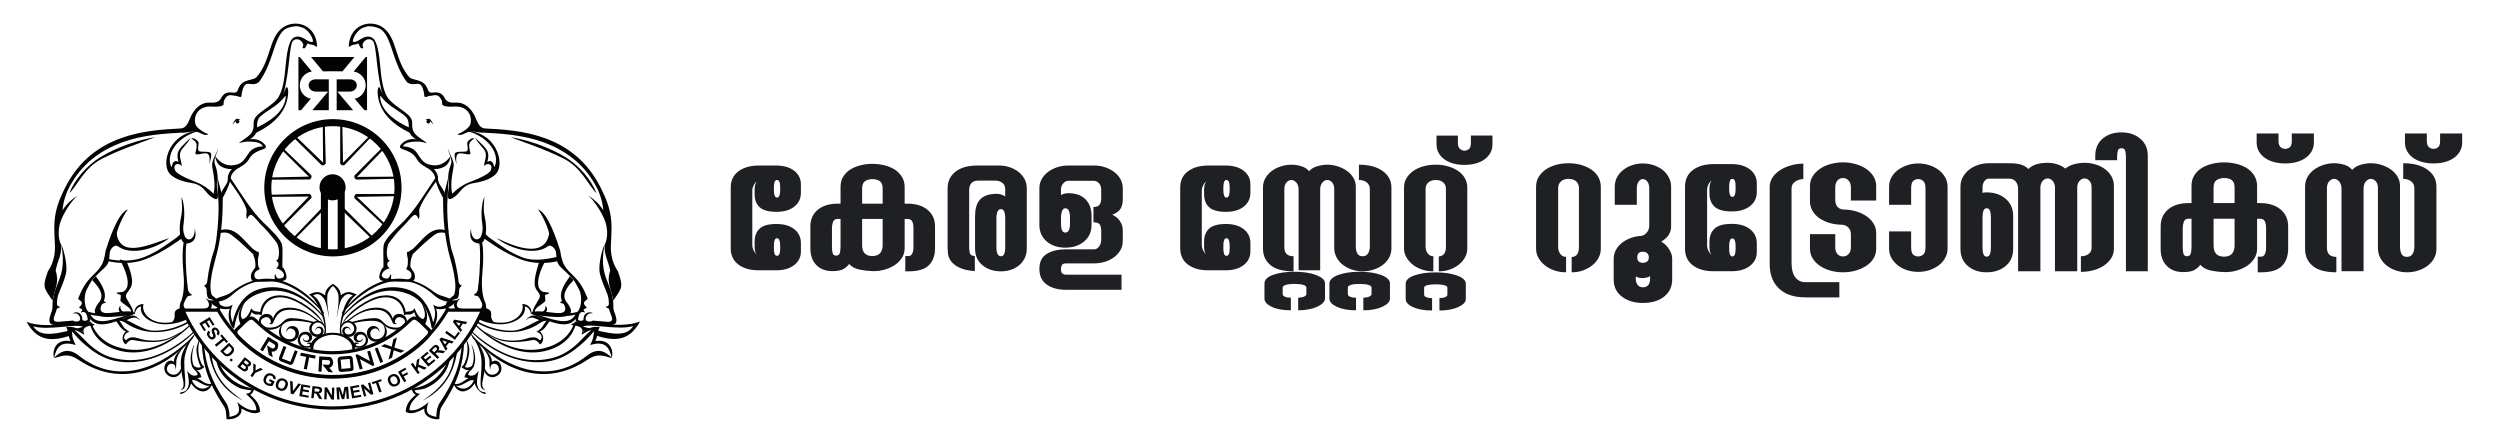 <?xml version="1.0" encoding="UTF-8"?>
<!DOCTYPE svg PUBLIC "-//W3C//DTD SVG 1.1//EN" "http://www.w3.org/Graphics/SVG/1.1/DTD/svg11.dtd">
<!-- Creator: CorelDRAW 2021 (64-Bit) -->
<svg xmlns="http://www.w3.org/2000/svg" xml:space="preserve" width="130mm" height="23mm" version="1.1" style="shape-rendering:geometricPrecision; text-rendering:geometricPrecision; image-rendering:optimizeQuality; fill-rule:evenodd; clip-rule:evenodd"
viewBox="0 0 13000 2300"
 xmlns:xlink="http://www.w3.org/1999/xlink"
 xmlns:xodm="http://www.corel.com/coreldraw/odm/2003">
 <defs>
  <style type="text/css">
   <![CDATA[
    .fil0 {fill:#030303}
    .fil1 {fill:#030303;fill-rule:nonzero}
    .fil2 {fill:#1F2023;fill-rule:nonzero}
   ]]>
  </style>
 </defs>
 <g id="Layer_x0020_1">
  <g id="_2333041893232">
   <path class="fil0" d="M493.02 1688.61c-58.04,-36.11 -233.73,31.23 -354.98,-14.91 51.63,92.88 119.95,110.33 237.43,67.72 1.57,-0.56 -4.6,-18.66 -3.01,-19.25 2.47,-0.91 13.9,15.05 16.47,14.19 6.55,-2.16 -7.47,-18.03 -0.17,-21.18 2.98,-1.26 27.05,10.51 30.12,9.11 4.5,-2.01 9.1,-4.15 13.77,-6.35 1.02,-1.54 -8.69,-9.19 32.14,-36 3.9,-2.55 5.74,18.01 10.07,15.84 5.95,-2.95 12,-6.02 18.16,-9.17zm-60.48 10.79c-40.18,-18.28 -175.67,20.96 -259.66,-2.4 37.08,57.39 109.03,45.59 259.66,2.4z"/>
   <path class="fil0" d="M2420.64 678.67c179.95,8.8 214.84,209.16 139.94,237.78 -7.42,-15.24 -7.25,-28.73 -5.17,-42.17 3.01,-19.32 -18.29,-30.58 -39.7,-11.11 5.71,-30.3 16.65,-51.98 6.96,-75.87 -7.52,-18.59 -34.4,-37.27 -51.43,-70.51 55.66,53.62 79.34,67.24 63.04,125.27 24.68,-15.16 31.84,9.29 35.72,27.59 30.92,-51.51 -12.07,-156.55 -149.36,-190.98z"/>
   <path class="fil0" d="M2467.27 719.89c-12.35,-5.85 -33.6,10.55 -37.12,19.9 -3.52,9.36 9.7,43.45 -5.6,47.34 -15.32,3.89 -49.89,-1.45 -58.32,8.9 -8.43,10.36 8.25,58.75 8.25,58.75 0,0 -8.41,-41.12 6.57,-54.02 14.99,-12.9 64.25,13.68 65.34,-4.37 -3.53,-15.18 -9.55,-35.29 -4.98,-50.56 3.34,-11.11 14.46,-18.29 25.86,-25.94z"/>
   <path class="fil0" d="M2343.16 811.63c0,0 0.1,18.54 -14,38.42 -22.32,31.49 -80.19,36.54 -111.51,20.63 -54.18,-27.53 -45.75,-48.96 -71.97,-69.68 -13.93,-11 -33,-18.75 -47.81,-23.59 -24.71,-8.07 -23.75,-17.29 -1.69,-36.35 15.69,-13.56 53.25,-30.63 108.12,-3.74 -65.87,-4.15 -102.33,3.43 -109.18,24.89 7.48,-3.4 52.15,3.22 70.12,29.1 31.37,45.24 39.69,64.81 91.67,68.38 53.93,3.72 86.25,-48.06 86.25,-48.06z"/>
   <path class="fil1" d="M2129.93 664.4c-65.18,-30.12 -140.79,-77.49 -152.43,-150.46 -3.83,-23.98 1.44,-14.31 14.2,0.51 18.12,21.06 40.99,36.51 53.59,44.94l-31.8 -35.68c-13.6,-19.4 -25.31,-34.84 -37.27,-65.56 -10.03,-16.58 -12.87,13.63 -12.73,18.51 1.29,46.73 16.95,87.16 44.87,122.17 30.69,38.54 76.23,70.51 133.82,97.12l-12.25 -31.55z"/>
   <path class="fil0" d="M2211.09 624.14c0,0 5.92,-4.62 15.3,-6.58 9.37,-1.97 16.96,8.83 25.08,25.6 8.1,16.76 -13.01,-18.47 -24.39,-19.28 -11.36,-0.8 -15.99,0.26 -15.99,0.26z"/>
   <path class="fil0" d="M2237.87 631.27c0.19,0.74 -2.08,12.03 -12.03,10.6 -6.52,-0.94 -12.05,-10.49 -6.85,-15.26l4.72 -4.31 8.14 0.72c0,0 5.81,7.55 6.02,8.25z"/>
   <path class="fil0" d="M1041.64 678.67c-179.96,8.8 -214.85,209.16 -139.95,237.78 7.44,-15.24 7.26,-28.73 5.18,-42.17 -3.01,-19.32 18.29,-30.58 39.69,-11.11 -5.7,-30.3 -16.65,-51.98 -6.95,-75.87 7.52,-18.59 34.39,-37.27 51.43,-70.51 -55.66,53.62 -79.34,67.24 -63.04,125.27 -24.68,-15.16 -31.84,9.29 -35.73,27.59 -30.92,-51.51 12.08,-156.55 149.37,-190.98z"/>
   <path class="fil0" d="M995.01 719.89c12.35,-5.85 33.6,10.55 37.12,19.9 3.52,9.36 -9.7,43.45 5.59,47.34 15.33,3.89 49.9,-1.45 58.34,8.9 8.42,10.36 -8.26,58.75 -8.26,58.75 0,0 8.41,-41.12 -6.56,-54.02 -15,-12.9 -64.26,13.68 -65.35,-4.37 3.53,-15.18 9.58,-35.29 4.98,-50.56 -3.34,-11.11 -14.47,-18.29 -25.86,-25.94z"/>
   <path class="fil0" d="M1119.11 811.63c0,0 -0.1,18.54 14.01,38.42 22.32,31.49 80.19,36.54 111.5,20.63 54.19,-27.53 45.73,-48.96 71.98,-69.68 13.93,-11 33,-18.75 47.81,-23.59 24.7,-8.07 23.75,-17.29 1.69,-36.35 -15.69,-13.56 -53.26,-30.63 -108.13,-3.74 65.88,-4.15 102.33,3.43 109.18,24.89 -7.47,-3.4 -52.14,3.22 -70.11,29.1 -31.38,45.24 -39.7,64.81 -91.67,68.38 -53.93,3.72 -86.26,-48.06 -86.26,-48.06z"/>
   <path class="fil1" d="M1332.35 664.4c65.18,-30.12 140.79,-77.49 152.43,-150.46 3.83,-23.98 -1.44,-14.31 -14.2,0.51 -18.12,21.06 -40.99,36.51 -53.6,44.94l31.81 -35.68c13.61,-19.4 25.31,-34.84 37.27,-65.56 10.03,-16.58 12.87,13.63 12.72,18.51 -1.29,46.73 -16.95,87.16 -44.84,122.17 -30.71,38.54 -76.24,70.51 -133.83,97.12l12.24 -31.55z"/>
   <path class="fil0" d="M1251.19 624.14c0,0 -5.93,-4.62 -15.31,-6.58 -9.36,-1.97 -16.94,8.83 -25.07,25.6 -8.1,16.76 13.01,-18.47 24.39,-19.28 11.36,-0.8 15.99,0.26 15.99,0.26z"/>
   <path class="fil0" d="M1224.41 631.27c-0.2,0.74 2.08,12.03 12.03,10.6 6.52,-0.94 12.05,-10.49 6.85,-15.26l-4.72 -4.31 -8.14 0.72c0,0 -5.81,7.55 -6.02,8.25z"/>
   <path class="fil0" d="M1551.82 296.27l6.76 0 62.85 75.5c-35.29,5.28 -62.55,35.44 -62.55,71.55l0 0c0,31.94 21.36,59.24 50.75,68.73 0.46,0.16 6.86,0.3 7.32,0.45l-51.5 60.61 -13.63 0 0 -276.84zm65.49 0l225.79 0 -62.08 74.69 -30.34 0 0 -0.49 -0.99 0 -38.97 0 -0.97 0 0 0.49 -30.35 0 -62.09 -74.69zm284.52 0l6.76 0 0 276.84 -13.63 0 -51.5 -60.61c0.48,-0.15 6.86,-0.29 7.32,-0.45 29.39,-9.49 50.76,-36.79 50.76,-68.73l0 0c0,-36.11 -27.26,-66.27 -62.56,-71.55l62.85 -75.5zm-65.6 276.84l-85.55 0 0 -17.66 0 -17.06 0 -125.98 68.16 0c20.19,0 36.72,12.7 36.72,30.91l0 0c0,18.18 -16.53,33.06 -36.72,33.06l-64.59 0 17.52 20.68 64.46 76.05zm-126.48 0l-85.58 0 64.47 -76.05 17.53 -20.68 -64.59 0c-20.2,0 -36.73,-14.88 -36.73,-33.06l0 0c0,-18.21 16.53,-30.91 36.73,-30.91l68.17 0 0 125.98 0 17.06 0 17.66z"/>
   <path class="fil1" d="M1834.22 216.33c1.77,-26.63 32.5,-71.96 65.98,-75.56 12.88,-10.28 67.69,-0.49 84.28,14.7 27.84,21.51 44.48,73.24 58.72,116.76 15.61,47.75 36.09,105.84 72.51,154.53 41.48,31.95 69.82,-23.29 86.92,47.32 3.85,9.4 1.38,26.59 7.04,29.87 5.66,3.28 19.45,-7.33 34.32,-6 39.19,-12.99 46.65,14.5 53.05,24.81 4.31,6.96 -1.27,20.53 6.37,24.94 16.84,9.7 45.99,6.94 63.12,6.15 16.34,-0.78 55.47,3.03 73.51,36.59 9.62,17.9 11.26,39.43 5.39,57.33 -5.2,15.79 -41.92,42.25 -60.9,47.39 -13.83,5.8 10.24,7.8 16.47,5.47 7.85,-2.93 18.6,-7.94 27.59,-11.87 27.85,-12.13 59.36,3.44 90.54,1.1 85.09,4.32 202.15,11.59 307.77,50.21 104.45,38.2 213.18,108.32 279.75,242.28 8.4,16.89 26.88,61.21 30.39,111.22 -20.48,-33.19 -45.69,-55.6 -77.95,-76.57 31.8,28.19 66.5,82.33 84.31,124.71 14.62,34.68 21.34,91.49 0.63,132.2 -3.15,55.03 19.35,80.17 29.03,134.2 0,0.05 -10.4,23.56 -7.33,55.24 3.71,38.23 25.12,86.83 22.67,100.4 47.84,-69.97 53.26,-69.46 26,-150.1 -3.96,-11.69 -42.86,-51.88 -37.46,-146 1.46,-25.47 2.92,-50.97 3.06,-77.18l0 -0.07 0.01 -6.81 0 -0.07c-0.17,-39.96 -5.17,-73.6 -14.6,-106.23 -9.39,-32.53 -23.03,-63.72 -40.57,-98.98 -71.06,-143.01 -178.27,-218.47 -289.99,-259.31 -110.55,-40.42 -224.45,-46.5 -311.75,-50.97 -35.74,-1.8 -43.86,-46.1 -56.4,-69.4 -28.13,-52.29 -64.8,-66.45 -94.12,-65.09 -23.71,1.11 -45.21,0.9 -58.45,-20.48 -7.79,-14.04 -14.72,-28.02 -39.77,-32.18 -19.66,-3.27 -40.29,9.56 -48.28,-11.69 -5.88,-15.65 -12.76,-34 -37.29,-45.28 -11.51,-5.29 -21.97,-7.85 -31.77,-10.28 -11.91,-2.9 -22.59,-5.52 -29.1,-12.94 -35.92,-40.9 -52.04,-90.16 -66.65,-134.83 -15.92,-48.69 -30.25,-92.42 -66.14,-120.17 -13.27,-10.24 -29.02,-17.21 -45.61,-20.64 -19.17,-3.94 -39.52,-3.1 -58.5,3.01 -19.21,6.18 -37.02,17.67 -50.85,34.95 -10.92,13.65 -19.3,30.91 -23.77,51.93l-2.39 17.55c-1.58,11.42 0.57,13.27 9.51,6.67 15.02,-11.13 25.01,-3.51 37.27,-13.88 11.42,9.25 11.12,32.69 26.88,24.75 5.12,-2.59 -7.54,-10.75 0.14,-25.44 15.19,-29.03 48.84,-24.86 56.28,-3.03 11.42,33.53 14.95,111.49 23.95,166.36 5.51,33.47 10.46,63.78 15.75,83.97l0 0.07 0.03 0.1c21.39,81.45 80.38,93.13 123.99,132.53 24.77,22.35 14.31,51.32 20.12,79.23 4.42,21.36 38.3,53.56 90.55,59.4 3.97,-1.55 -42.67,-26.74 -60.48,-47.74 -13,-15.3 -14.77,-34.51 -14.48,-40.98l0 -0.07c1.13,-23.82 -1.2,-39.32 -22.13,-58.23 -28.83,-26.02 -87.55,-59.15 -105.79,-89.01 -38.91,-63.63 -33.83,-160.13 -46.9,-232.73 -7.26,-40.34 -17.23,-71.83 -36.66,-80.3 -42.59,-18.58 -71.39,33.95 -97.82,22.17z"/>
   <path class="fil1" d="M3143.76 1270.63c-18.77,42.73 -33.26,118.38 -24.31,153.22 8.8,34.25 22.24,66.39 36.96,101.24l-0.01 0.01 0.06 0.15 0.07 0.07c6.55,15.61 9,33.28 9.59,50.49 0.23,6.75 1.69,16.86 -16.55,19.38 -0.13,3.95 16.85,8.36 17.63,12.22 2.76,13.78 10.06,26.81 13.06,38.26l1.97 7.38c5.48,19.87 -16.15,20.68 -21.41,20.5l-79.24 -6.57c-1.47,5.87 -43.32,12.27 -35.31,-16.13 3.5,-12.42 16.34,-26.91 34.58,-19.96 2.06,-9.51 -46.04,-16.85 -46.85,30.89 -0.15,8.99 -28.1,7.95 -28.09,-1.47 5.16,-34.37 14.49,-43.49 34.8,-35.14 1.63,-2.98 -7.34,-11.83 -6.14,-14.66 2.39,-5.65 14.78,-5.85 16.38,-12.25 -36.48,-31.64 8.8,-36.9 4.75,-46.84 -20.35,-49.67 -38.1,-81.76 -72.19,-115.44 -15.69,-15.45 -35.41,-33.75 -48.05,-54.97 -9.28,-15.57 -16.24,-35.22 -22.75,-78.21 -15.93,-49.52 -62.17,-196.86 -115.64,-213.99 6.49,7.58 14.62,20.51 22.79,35.7 3.91,7.26 7.83,15.07 11.59,23.06 16.25,34.58 29.29,72.64 24.71,86.56 -3.39,10.38 -9.18,24.94 -7.83,34.62 0.5,3.74 -8.5,15.63 -5.37,13.23 22.84,-17.48 48.84,15.27 48.58,33.03 5.11,75.49 10.78,55.17 83.39,131.84 16.03,16.92 23.71,36.46 34.41,55.25 10.98,19.23 14.65,47.41 11.57,72.85 -0.65,5.4 -1.6,10.57 -2.81,15.38 -1.18,4.7 -2.65,9.19 -4.4,13.34 -0.96,2.27 -1.91,4.25 -2.8,5.89l-2.95 5.43 -0.03 -0.02c-8.89,16.27 -15.29,28.02 -15.7,39.16 -0.78,21.27 12.34,30.38 50.02,31.72l121.94 4.37c30.77,1.09 40.65,-5.17 41.37,-24.76 0.25,-6.63 -1.53,-13.07 -3.92,-21.69 -1.1,-4.03 -1.54,-5.42 -1.95,-7.01 -2.66,-10.09 -10.73,-24.52 -10.26,-40.18 1.35,-43.76 -10.78,-79.82 -24.93,-116.05 -20.66,-52.95 -41.36,-98.23 -20.73,-209.9z"/>
   <path class="fil1" d="M2805 1356.73c-13.41,46 -36.06,110.92 -18.44,144.66 9.48,19.21 26.08,25.38 19.11,47.9l-0.03 -0.02c-7.05,14.56 -51.3,75.55 -31.91,87.64l-0.01 0.03c2.99,1.86 6.37,2.84 10.17,2.91 59.53,1.1 255.44,44.25 159.16,-73.16 -25.22,-40.34 13.24,-81.69 39.51,-110.13l-18.79 -20.34c-23.78,34.22 -61.22,84.72 -41.53,128.15 1.65,3.66 -12.42,4.65 -9.96,8.61 1.1,1.71 18.29,6.39 19.34,8.32 35.93,65.8 -58.13,45.32 -96.21,45.11 13.2,-12.48 11.89,-24.95 -0.16,-37.43 6.34,30.5 -23.97,42.7 -53.03,38.44 -11.16,-26.97 45.71,-46.16 54.12,-64.07 0,-0.01 -3.97,-29.23 -1.42,-29.98 50.36,-14.76 -4.36,-12.84 -11.37,-15.84 -56.31,-23.97 -4.95,-134.03 16.06,-166.28l-3.24 -2.07c-9.91,3.29 -20.72,8.8 -31.37,7.55z"/>
   <path class="fil1" d="M2896.26 1335.9c-50.31,11.51 -123.56,25.63 -183.55,1.02 -60.59,-24.86 -90.65,-45.75 -169.49,-102.21 -1.89,-1.35 -23.59,-21.66 -25.54,-23.07l-11.04 21.6c89,62.23 133.53,87.79 198.21,114.32 66.7,27.37 143.94,22.66 201.66,9.47l-10.25 -21.13z"/>
   <path class="fil0" d="M2858.01 1198.92c-14.35,146.16 -164,93.1 -275.34,38.92 61.03,53.78 234.92,113.07 294.69,10.91 0,0 -20.63,-51.08 -19.35,-49.83z"/>
   <path class="fil1" d="M2931.47 825.06c-89.85,-45.45 -176.69,-74.27 -276.96,-111.74 79.04,11.6 199.01,49.69 289.51,106.18 63.95,39.94 131.24,113.86 157.29,184.72 -43.41,-42.42 -77.12,-132.24 -169.84,-179.16z"/>
   <path class="fil1" d="M2333.2 909.51c-0.23,11.33 -29.22,114.47 -29.23,125.61 -0.23,107.91 9.03,207.96 37.43,309.32 2.59,9.34 12.59,45.15 19.25,79.96 9.42,49.19 9.93,87.09 -0.14,110.27 -24.43,19.12 -39.62,32.99 -41.51,49.73 -1.98,17.62 -3.79,25.92 5.47,30.41l1.16 -2.02 183.42 0c-1.53,3.51 -3.11,7 -4.69,10.47 12.24,-0.88 20.6,-3.35 22.19,-9.04 0.05,-0.15 6.78,-26.97 -8.33,-52.47 -13.72,-41.85 -14.9,-94.01 -8.95,-154.44 4.61,-47 5.3,-108.07 -1.97,-145.67 12.94,-8.41 31.46,-54.52 12.32,-140.02 -9.17,-40.93 0.3,-81.49 -1.47,-97.26 -13.19,30.88 -18.07,86.25 -10.77,136.56 3.82,26.2 3.99,44.14 -6.87,70.18 -20.57,30.05 -53.65,8.18 -50.78,-43.03 -18.86,71.16 28.59,77.03 43.09,78.32 7.21,37.24 2.53,152.95 -3.67,201.35 -1.1,13.1 -3.19,24.83 -4.17,36.51 -1.61,19.38 -20.66,26.41 -20.45,29.36 0.36,5.28 20.9,3.14 22.31,8.82 9.11,8.87 11.25,18.47 16.78,29.22 8.27,13.96 1.75,27.6 -4.09,33.63 -9.92,10.24 -71.72,4.26 -85.85,1.99 -58.38,-1.33 -37.04,-42.7 -19.69,-56.06 -14.21,3.82 -48.82,26.54 -26.14,52.71 -26.42,6.57 -33.36,2.02 -36.72,-6.93 9.36,-50.04 40.12,-36.01 48.44,-46.44 5.31,-6.67 7.67,-21.14 7.85,-40 0.17,-19.99 17.63,-23.72 12.65,-25.89 -13.93,-6.1 -14.93,-16.91 -15.52,-22.32 -3.21,-29.18 -8.85,-61.26 -15.32,-89.69 -2.92,-12.85 -5.99,-25.01 -8.98,-35.79 -3.09,-11.03 -6.13,-20.57 -8.93,-27.97l-0.07 -0.21 -0.04 -0.05c-17.8,-47.38 -30.44,-207.97 -23.93,-273.69l5.92 -125.43zm18.01 399.12l0 0 0 0z"/>
   <path class="fil1" d="M2265.54 922.89c-55.5,80.78 -107.83,172.38 -176.9,238.16 -34.19,32.58 -85.85,80.61 -92.79,111.38l-0.02 0.13 -0.07 0.07c-3.29,14.77 -2.81,36.8 -2.3,59.17 0.58,26.46 1.2,51.98 -0.44,59.96l-3.35 0.3 -0.06 0.13c-2.44,3.33 -4.54,6.8 -6.39,10.31 -1.8,3.44 -3.35,6.92 -4.65,10.33 -21.08,55.01 15.75,48.14 48.4,49.74 18.34,0.91 40.95,2.31 59.13,2.31 35.89,0 66.26,1.92 68.69,-12.48l0.01 -0.16 1.58 -3.85c5.89,-28.96 -11.66,-41.99 -21.26,-57.74 -3.84,-18 2.25,-51.64 8.78,-59.07l0.05 -0.07 0.05 -0.02 -0.01 0c0.99,-1.13 -0.22,-7.61 2.38,-10.06 26.39,-24.92 59.03,-56.38 87.9,-80.49 13.08,-10.88 33.39,-27.68 45.57,-30.02 12.02,-2.32 25.5,-3.48 42.28,3l10.76 -11.87c-23.05,-8.9 -42.54,-11.31 -61.08,-7.74 -18.42,3.55 -34.94,12.83 -52.36,27.37 -24.8,20.69 -50.42,53.1 -72.08,72.44 -4.05,3.61 -16.38,10.09 -19.76,13.31 -3.31,3.09 -7.48,0.37 -9.25,2.37l-0.06 0.06 -0.03 0.05 0 0c-7.18,8.26 4.12,28.75 2.76,45.62 -1.61,20.05 3.11,20.71 -9.06,44.25 15.81,7.68 31.27,15.98 26.74,38.25 -5.73,28.35 -76.01,14.19 -92.3,14.19 -24.77,9.18 -4.05,-17.93 -16.28,-25.91 -8.08,34.77 -29.29,18.94 -35.69,18.44 -22.12,-10.88 -1.35,-44.03 32,-49.22 -21.05,-17.46 -12.19,-33.58 0.8,-39.89 -20.91,-3.16 -20.9,-72.41 -1.62,-96.66 33.83,-42.56 50.37,-62.92 79.75,-90.9 9.7,-9.23 38.72,-47.94 50.12,-50.32 19.04,-3.96 20.28,36.86 24.83,13.05 3.69,-19.26 -4.71,-29.98 2.58,-48.97 18.63,-48.51 60.94,-103.41 86.27,-140.46l-3.62 -18.49z"/>
   <path class="fil0" d="M2207.01 865.78c0,0 51.25,19.02 56.66,63.24 5.42,44.23 50.55,117.81 50.55,117.81 13.8,-59.89 -39.54,-78.93 -36.55,-119.32 1.39,-18.91 -12.82,-40.73 -22.56,-49.58l-48.1 -12.15z"/>
   <path class="fil0" d="M2327.85 769.86c4.65,28.56 26.7,57.52 16.98,83.8 -26.54,71.6 -5.34,81.8 -11.33,121.62 -8.23,54.76 -9.95,79.7 36.75,43.2 25.27,-19.76 35.19,-57.21 94.67,-66.58 112.32,-17.68 121.1,-62.27 120.83,-62.51l-19.71 -16.82c-0.24,9.71 -4.86,-6.18 -7.49,0.88 -9.97,26.65 -34.7,36.81 -56.34,48.04 -48.82,25.39 -90.12,26.03 -150.53,85.6 -8.98,-36.19 -4.69,-78.43 6.57,-137.38 6.54,-34.39 -17.62,-58.75 -30.4,-99.85z"/>
   <path class="fil0" d="M2254.82 1516.56c-168.62,-129.38 -340.38,-60 -472.32,101.71 -5.35,6.57 -2.44,10.83 -7.71,17.72 136.56,-160.54 321.63,-247.22 481.33,-101.57 45.05,41.06 80.58,30.92 121.16,43.38 -57.24,-44.91 -80.92,-29.39 -122.46,-61.24z"/>
   <path class="fil0" d="M2378.47 1562.79c-39.39,-12.86 -71.49,59.88 -126.32,21.02 14.42,34.65 13.39,60.22 -0.03,92.91 -0.57,1.36 -19.22,-141.25 -140.85,-174.21 -122.23,-33.11 -234.98,26.98 -329.86,139.33 -4.6,5.45 -2.09,8.77 -6.62,14.49 100.94,-114.82 219.92,-176.67 345.97,-128.26 82.66,31.74 110.37,99.91 123.56,175.82 3.36,19.35 43.62,-44.48 23.1,-98.37 70.54,13.75 104.78,-40.66 111.05,-42.73z"/>
   <path class="fil0" d="M1783.34 1678.56c38.42,-51.5 127.95,-117.67 196.65,-130.02 59.88,-10.77 113.97,14.67 121.25,90.77 20.09,-10.93 30.91,6.39 52.85,-16.4 4.3,18.86 14.48,31.5 27.99,46.04 1.88,1.59 3.86,3.32 5.95,5.19l19.29 18.59c20.07,-34.92 21.79,-72.36 -17.97,-121.8 21.19,42.41 27.36,75.85 11.14,88.44 -20.12,-4.25 -34.34,-27.93 -44.53,-56.51 -12.68,21.87 -29.99,13.67 -46.38,20.05 -11.31,-74.1 -70.61,-95.33 -130.75,-84.48 -64.49,11.64 -167.99,80.96 -193.64,134.65 0,0 0.93,6.38 -1.85,5.48z"/>
   <path class="fil1" d="M1817.17 1677.12c1.54,0.89 72.7,-22.7 130.97,-22.78 45.14,-0.06 41.3,37.49 89.23,47.12 15.39,3.1 35.05,4.02 49.42,-3.11 23.19,-11.48 28.56,-38.04 -0.67,-47.66 -19.61,-6.45 -32.62,6.82 -32.95,27.53 -19.2,-2.52 -15.48,-53.21 32.52,-44.98 25.96,7.1 34.34,30.07 27.96,49.75 -11.21,10.48 -22.84,20.53 -34.88,30.09 -13.09,2.75 -28.36,1.5 -41.05,-1.12 -42.98,-8.86 -45.37,-39.75 -90.11,-43.23 -39.93,-3.1 -85.46,5.89 -110.28,11.75 -8.61,2.02 9.34,9.21 -10.02,-0.52l-10.14 -2.84z"/>
   <path class="fil0" d="M1803.64 1668.06c42.57,-33.58 88.65,-66.55 148.05,-68.05 29.5,-0.75 72.27,2.92 90.36,55.27 1.87,5.42 4.91,12.48 9.52,19.24 3.52,5.12 9.2,9.32 12.96,8.23 -16.15,8.68 -21.95,-2 -25.58,-11.01 -18.87,-46.52 -44.13,-61.71 -87.86,-61.14 -59.05,0.73 -106.96,30.63 -146.83,67.03l-0.62 -9.57z"/>
   <path class="fil0" d="M1983.23 1675.88c21.7,22.09 21.86,51.86 11.2,68.34 -18.6,28.69 -66.84,26.52 -68.55,-6.44 -4.84,-28.5 40.8,-45.33 46.59,-8.85 2.92,-16.4 -7.99,-29.39 -22.08,-32.46 -32.44,-7.05 -50.7,24.55 -39.2,52.06 15.68,37.53 63.66,34.38 84.01,15.42 22.66,-21.08 24.88,-60.59 -11.97,-88.07z"/>
   <path class="fil0" d="M1777.5 1737.03c-4.62,0.9 -9.8,-3.59 -9.97,-5.41 -4.78,-48.41 19.81,-174.14 67.24,-194.58 -25.65,-16.63 -40.84,-3.4 -54.74,12.43 -16.78,19.13 -25.71,97.56 -29.05,100.18 0,-5.67 12.87,-67.76 9.05,-112.96 -1.54,-18.15 -14.69,-38.96 -28.88,-49.92l0 -10.87c25.22,15.78 40.62,33.8 40.62,59.59 24.92,-17.12 44.06,-25.42 83.65,-2.87 -50.06,27.26 -94.23,156.41 -77.92,204.41z"/>
   <path class="fil0" d="M3053.26 1871.66c-211.35,140.85 -426.62,65.31 -591.98,-110.75 -6.73,-7.15 -3.07,-11.79 -9.66,-19.3 171.15,174.81 400.35,266.43 600.51,107.88 56.45,-44.72 97.5,-22.11 131.07,13.4 -53.73,-15.82 -77.89,-25.92 -129.94,8.77z"/>
   <path class="fil0" d="M3181.22 1861.85c-11.3,-45.77 -26.56,-94.18 -112.58,-67.62 18.05,-34.61 15.26,-37.85 21.65,-74.73 0.12,-0.8 -24.09,34.41 -73.24,75.83 -35.89,30.23 -84.61,66.63 -148.87,80.6 -128.96,28.02 -271.82,-21.48 -387.33,-121.26 -10.97,-9.47 -21.37,-19.19 -31.55,-29.04 1,-1.59 2.03,-3.19 3.04,-4.8 10.67,10.21 21.66,20.26 33.54,29.88 119.2,96.79 257.98,150.53 401.95,106.43 43.68,-13.38 84.93,-41.9 117.31,-72.73 44.38,-42.25 76.32,-86.9 113.23,-85.32 -16.96,40.16 -7.88,42.58 -22.84,74.47 88.43,-13.76 94.45,64.4 85.69,88.29z"/>
   <path class="fil0" d="M3080.51 1721.41c-9.53,-14.79 -40.58,13.06 -57.12,18.61 16.59,-34.62 -10.06,-42.34 -31.09,-47.24 -1.8,-0.41 -18.42,99.62 -158.45,132.7 -121.52,28.72 -256.49,-28.93 -364.03,-134.14 0.95,-1.68 1.88,-3.39 2.83,-5.09 111.86,102.55 243.87,163.24 380.15,117.82 95.21,-31.72 124,-95.12 136.75,-131.85 19.45,1.9 57.34,21.56 43.6,53.47 31.36,-26.39 66.52,-28.25 77.48,-24.41l-30.12 20.13z"/>
   <path class="fil0" d="M2490.31 1653.29c39.54,17.93 100.2,30.28 143.06,22.48 56.87,-10.36 93.44,-52.52 82.84,-94.94 14.71,0.18 52.47,6.69 47.02,58.12 -3.18,-20.6 -15.75,-45.03 -34.73,-44.68 9.84,36.98 -30.22,79.03 -98.18,90.1 -42.68,6.95 -101.36,-4.17 -140.81,-24.26 -1,-0.42 -1.7,-0.87 -2.19,-1.35 0.93,-1.83 1.88,-3.66 2.81,-5.52 0.06,0.01 0.13,0.03 0.18,0.05z"/>
   <path class="fil0" d="M2520.24 1729.64c20.66,12.58 51.7,30.08 76.13,38.31 61.58,20.68 142.2,6.23 175.04,0.06 13.07,-2.45 29.62,10.57 35.72,22.71 12.69,-2.34 32.71,-37.26 -1.01,-69.81 -10.17,2.67 -14.92,2.83 -15.63,4.71 7.29,2.71 13.16,5.07 17.97,10.28 11.41,12.37 10.92,29.32 -2.46,33.06 -21.9,-24.84 -50.17,-13.33 -77.93,-5.55 -36.04,10.13 -88.91,11.02 -130.92,-1.16 -26.14,-7.58 -54.12,-24.98 -77.66,-36.92 -4.22,2.69 -0.63,3.46 0.75,4.31z"/>
   <path class="fil0" d="M2805.43 1723.41c32.09,-7.86 42.28,-48.75 59.74,-59.18 -39.83,-38.53 -121.93,52.1 -198.78,55.18 -54.6,2.2 -120.42,-12.98 -184.98,-49.23 -1.24,2.33 -2.49,4.65 -3.74,6.96 104.33,61 229.74,69.96 327.2,4.72 11.82,-7.91 23.74,-14.72 37.04,-13.76 -20.41,22.13 -14.39,34.23 -52.83,57.15l16.35 -1.84z"/>
   <path class="fil0" d="M2732.61 1666.23c22.04,-15.37 27.38,-23.77 77.05,1.31l14.17 -9.52c-46.57,-22.9 -61.02,-26.9 -91.22,8.21z"/>
   <path class="fil0" d="M2969.09 1687.07c58.7,-36.53 236.45,31.59 359.11,-15.09 -52.23,93.96 -121.35,111.62 -240.2,68.51 -1.58,-0.56 4.66,-18.88 3.05,-19.47 -2.5,-0.92 -14.06,15.23 -16.66,14.37 -6.63,-2.2 7.56,-18.26 0.17,-21.44 -3.01,-1.28 -27.36,10.63 -30.48,9.22 -4.54,-2.04 -9.2,-4.2 -13.93,-6.43 -1.03,-1.55 8.8,-9.29 -32.51,-36.42 -3.94,-2.58 -5.8,18.22 -10.18,16.02 -6.02,-2.98 -12.15,-6.08 -18.37,-9.27zm61.17 10.92c40.66,-18.5 177.72,21.2 262.69,-2.44 -37.51,58.07 -110.29,46.13 -262.69,2.44z"/>
   <path class="fil0" d="M2757.61 1628.57c42.47,-31.3 171.06,27.07 259.81,-12.91 -39.18,98.21 -100.65,86.78 -259.81,12.91zm42.74 9.8c29.42,-15.84 130.09,17.72 191.58,-2.52 -27.14,49.74 -81.31,39.94 -191.58,2.52z"/>
   <path class="fil0" d="M2414.01 1777.21c-6.36,122.72 -32.25,207.62 -114.53,332.96 -14.04,21.39 -11.85,33.6 -15.29,69.78 -39.98,3.14 -82.5,-15.19 -77.56,-55.55 -27.03,13.73 -65.31,36.25 -96.87,16.65 1.51,-40.14 23.27,-64.01 52.24,-88.73 -8.47,-1.63 -15.41,-11.18 -22.28,-30.8 11.79,-3.41 40.55,-6.22 69.45,-19.48 43.53,-19.97 93.03,-56.85 117.49,-124.28 3.86,-3.81 7.7,-7.66 11.51,-11.55 -5.87,72.8 -70.08,128.62 -119.09,150.19 -26.04,11.48 -56.97,10.7 -63.82,13.81 5.27,13.06 16.19,17.49 28.82,17.05 -27.08,25.15 -54.56,48.8 -54.93,85.26 33.11,6.49 68.66,-14.77 99.97,-41.73 -29.35,68.08 15.27,70.35 39.63,77.2 -0.66,-25.96 6.24,-56.3 17.46,-72.71 79.9,-116.99 107.92,-207.62 114.71,-300.8 4.46,-5.69 8.79,-11.46 13.09,-17.27z"/>
   <path class="fil0" d="M2198.2 2083.35c86.5,-45.33 160.25,-117.69 179.65,-260.61 -5.11,6.01 -10.29,11.97 -15.59,17.84 -9.09,119.69 -84.34,186.69 -164.06,242.77z"/>
   <path class="fil0" d="M2519.9 1884.72c-5.65,28.25 8.16,52.07 23.75,59.98 27.13,13.79 61.65,-11.58 47.48,-38.69 -9.78,-25.11 -51.29,-16.2 -38.48,15.75 -9.82,-11.66 -7.88,-27.36 1.07,-36.7 20.61,-21.51 48.86,-5.24 53.26,22.33 6.03,37.6 -30.79,58.57 -54.66,53.42 -26.57,-5.72 -46.72,-36.14 -32.42,-76.09z"/>
   <path class="fil0" d="M2445.74 1731.21c19.93,21.07 52,60.06 68.84,107.49 7.44,20.94 8.81,43.61 7.35,67.58 -1.61,26.33 -7.52,49.29 -12.5,74.78 -3.53,18 -3.39,38.01 15.61,48.21 -21.26,-3.87 -25.83,-17.75 -26.11,-32.19 -0.49,-26.58 3.2,-54.18 4.44,-80.77 1.09,-24.07 1.3,-46.84 -2.21,-63.85 -11.06,-53.55 -31.71,-85.7 -57.14,-118.53 0.58,-0.91 1.16,-1.82 1.72,-2.72z"/>
   <path class="fil0" d="M2424.03 1763.37c7.27,13.61 14.89,31.46 16.43,48.72 2.16,24.4 -9.64,76.32 -22.76,95.14 -5.52,7.93 -0.72,-14.44 -0.83,-15.28 1.28,-3.8 2.45,-7.53 3.56,-11.21 14.04,-47.03 13.63,-84.75 2.15,-115.34l1.45 -2.03z"/>
   <path class="fil0" d="M2399.08 1908.29c16.11,13.19 26.28,18.84 42.97,15.18 -10.78,5.17 -21.85,15.4 -27,37.88 10.38,2.44 38.26,13.16 50.41,2.84 -1.66,22.68 6.64,46.49 19.54,61.63 12.89,15.13 29.41,24.08 42.19,21.94 -1.91,-0.83 -2.93,-8.02 -5.11,-8.17 -25.54,-1.86 -33.31,-12.35 -39.3,-32.38 -5.58,-18.62 -0.86,-46.44 6.21,-79.47 -21.03,31.56 -42.67,28.03 -55.06,21.24 7.26,-24.57 19.78,-22.56 31.66,-48.29 -16.44,2.04 -32.3,19.17 -49.32,6.09 5.91,-10.41 12.98,-33.04 8.81,-43.46 -8.67,29.82 -17.92,39.97 -26,44.97z"/>
   <path class="fil0" d="M2454.2 1795.21c12.94,29.42 24.81,71.88 9.91,108.09 -3.26,7.93 -18.48,26.36 -18.61,25.51 1.28,-3.78 3.76,-19.16 6.31,-22.85 16.93,-24.61 13.25,-74.39 0.04,-111.57l2.35 0.82z"/>
   <path class="fil0" d="M2509.55 1806.63c19.49,17.54 47.3,40.43 48.5,72.04 0.28,6.93 -9.45,30.17 -9.82,29.57 -0.34,-3.23 -3.69,-15.39 -3.06,-18.96 4.21,-23.72 -15.32,-59.31 -37.63,-82.47l2.01 -0.18z"/>
   <path class="fil0" d="M2480.36 1972.66c-41.83,-42.35 -73.84,41.81 -123.78,20.63 32.02,74.32 96.68,39.29 123.78,-20.63zm-16.27 6.11c-19.13,-14.5 -63.9,37.41 -93.58,26.15 42.63,35.97 80.8,4.07 93.58,-26.15z"/>
   <path class="fil0" d="M2521.47 1601.35c-1.16,3.43 36.06,1.15 32.57,35.46 -3.5,34.29 24.41,44.57 24.41,44.57l-54.65 -12.57 -34.92 -13.13c4.67,-9.21 9.16,-18.54 13.48,-27.96 9.77,-14.04 19.71,-28.13 19.11,-26.37z"/>
   <path class="fil0" d="M1770.04 1700.28c0.86,0.89 3.03,7.19 3.68,5.84 27.91,-58.62 83.14,-17.3 63.82,18.52 -10.47,19.43 -42.98,19.25 -45.67,-1.49 -3.13,-18.46 25.9,-26.88 29.66,-3.26 1.89,-10.62 -5.18,-19.03 -14.3,-21.02 -21.03,-4.56 -32.85,15.92 -25.41,33.76 10.15,24.29 45.97,23.99 59.5,8.3 27.44,-31.74 8.29,-71.1 -31.61,-72.58 -33.11,-1.25 -37.7,33.39 -39.67,31.93z"/>
   <path class="fil0" d="M1867.85 1789.11c-14.38,-6.71 -28.03,6.69 -8.31,10.53 31.2,6.07 52.51,-24.89 38.19,-48.63 -9.65,-15.99 -37.96,-17.54 -42.94,5.02 -3.15,18.47 28.2,23.73 31.97,0.1 1.89,10.62 -4.27,20.39 -18.43,22.83 -21.23,3.62 -34.69,-16.83 -27.25,-34.65 10.15,-24.3 45.99,-23.99 59.5,-8.33 27.41,31.74 9.87,73.03 -32.89,72.21 -67,-1.33 -16.22,-45.21 0.16,-19.08z"/>
   <path class="fil0" d="M1730.22 1730.11c64.29,0 116.45,33.67 116.45,75.19 0,2.9 -0.26,5.74 -0.74,8.53 -5.01,1.07 -10.05,2.05 -15.11,2.99 0.51,-2.49 0.77,-5.02 0.77,-7.58 0,-35.08 -48.44,-68.31 -100.83,-68.31 -52.39,0 -101.4,32.7 -101.4,67.78 0,2.79 0.32,5.55 0.9,8.26 -5.27,-0.96 -10.53,-2 -15.75,-3.11 -0.5,-2.8 -0.76,-5.66 -0.76,-8.56 0,-41.52 52.16,-75.19 116.47,-75.19z"/>
   <path class="fil1" d="M1628.06 216.33c-1.8,-26.63 -32.5,-71.96 -65.98,-75.56 -12.88,-10.28 -67.7,-0.49 -84.28,14.7 -27.84,21.51 -44.48,73.24 -58.72,116.76 -15.61,47.75 -36.1,105.84 -72.51,154.53 -41.48,31.95 -69.82,-23.29 -86.92,47.32 -3.86,9.4 -1.4,26.59 -7.04,29.87 -5.66,3.28 -19.45,-7.33 -34.33,-6 -39.18,-12.99 -46.65,14.5 -53.04,24.81 -4.31,6.96 1.27,20.53 -6.37,24.94 -16.84,9.7 -45.99,6.94 -63.12,6.15 -16.34,-0.78 -55.47,3.03 -73.51,36.59 -9.62,17.9 -11.26,39.43 -5.38,57.33 5.18,15.79 41.89,42.25 60.89,47.39 13.84,5.8 -10.24,7.8 -16.47,5.47 -7.86,-2.93 -18.6,-7.94 -27.59,-11.87 -27.85,-12.13 -59.36,3.44 -90.54,1.1 -85.1,4.32 -202.16,11.59 -307.78,50.21 -104.46,38.2 -213.18,108.32 -279.75,242.28 -8.4,16.89 -26.89,61.21 -30.4,111.22 20.49,-33.19 45.7,-55.6 77.96,-76.57 -31.81,28.19 -66.5,82.33 -84.32,124.71 -14.61,34.68 -21.34,91.49 -0.62,132.2 3.14,55.03 -19.36,80.17 -29.03,134.2 0,0.05 10.4,23.56 7.33,55.24 -3.71,38.23 -25.12,86.83 -22.67,100.4 -47.85,-69.97 -53.27,-69.46 -26,-150.1 3.96,-11.69 42.85,-51.88 37.46,-146 -1.46,-25.47 -2.92,-50.97 -3.07,-77.18l0 -0.07 0 -6.81 0 -0.07c0.16,-39.96 5.17,-73.6 14.6,-106.23 9.39,-32.53 23.03,-63.72 40.55,-98.98 71.08,-143.01 178.29,-218.47 290.01,-259.31 110.55,-40.42 224.44,-46.5 311.76,-50.97 35.74,-1.8 43.85,-46.1 56.39,-69.4 28.12,-52.29 64.81,-66.45 94.13,-65.09 23.71,1.11 45.21,0.9 58.45,-20.48 7.79,-14.04 14.72,-28.02 39.77,-32.18 19.65,-3.27 40.29,9.56 48.27,-11.69 5.88,-15.65 12.77,-34 37.29,-45.28 11.52,-5.29 21.98,-7.85 31.78,-10.28 11.91,-2.9 22.59,-5.52 29.1,-12.94 35.92,-40.9 52.04,-90.16 66.65,-134.83 15.92,-48.69 30.22,-92.42 66.14,-120.17 13.27,-10.24 29.02,-17.21 45.6,-20.64 19.18,-3.94 39.53,-3.1 58.52,3.01 19.2,6.18 37.01,17.67 50.83,34.95 10.93,13.65 19.31,30.91 23.78,51.93l2.39 17.55c1.58,11.42 -0.57,13.27 -9.51,6.67 -15.02,-11.13 -25.03,-3.51 -37.27,-13.88 -11.43,9.25 -11.12,32.69 -26.87,24.75 -5.12,-2.59 7.52,-10.75 -0.15,-25.44 -15.19,-29.03 -48.84,-24.86 -56.28,-3.03 -11.42,33.53 -14.96,111.49 -23.96,166.36 -5.5,33.47 -10.46,63.78 -15.74,83.97l0 0.07 -0.03 0.1c-21.39,81.45 -80.38,93.13 -124,132.53 -24.76,22.35 -14.3,51.32 -20.11,79.23 -4.42,21.36 -38.33,53.56 -90.55,59.4 -3.97,-1.55 42.67,-26.74 60.48,-47.74 13.01,-15.3 14.77,-34.51 14.47,-40.98l0 -0.07c-1.12,-23.82 1.2,-39.32 22.14,-58.23 28.83,-26.02 87.54,-59.15 105.79,-89.01 38.91,-63.63 33.83,-160.13 46.9,-232.73 7.26,-40.34 17.23,-71.83 36.66,-80.3 42.59,-18.58 71.38,33.95 97.82,22.17z"/>
   <path class="fil1" d="M318.51 1270.63c18.77,42.73 33.25,118.38 24.31,153.22 -8.81,34.25 -22.26,66.39 -36.96,101.24l0.02 0.01 -0.07 0.15 -0.07 0.07c-6.56,15.61 -9.02,33.28 -9.59,50.49 -0.24,6.75 -1.69,16.86 16.55,19.38 0.13,3.95 -16.85,8.36 -17.63,12.22 -2.78,13.78 -10.06,26.81 -13.06,38.26l-1.97 7.38c-5.5,19.87 16.14,20.68 21.4,20.5l79.24 -6.57c1.47,5.87 43.32,12.27 35.31,-16.13 -3.51,-12.42 -16.33,-26.91 -34.57,-19.96 -2.06,-9.51 46.03,-16.85 46.85,30.89 0.15,8.99 28.1,7.95 28.09,-1.47 -5.16,-34.37 -14.49,-43.49 -34.81,-35.14 -1.62,-2.98 7.35,-11.83 6.15,-14.66 -2.38,-5.65 -14.78,-5.85 -16.38,-12.25 36.48,-31.64 -8.8,-36.9 -4.75,-46.84 20.34,-49.67 38.09,-81.76 72.18,-115.44 15.68,-15.45 35.4,-33.75 48.06,-54.97 9.27,-15.57 16.23,-35.22 22.75,-78.21 15.93,-49.52 62.17,-196.86 115.64,-213.99 -6.49,7.58 -14.62,20.51 -22.79,35.7 -3.91,7.26 -7.84,15.07 -11.59,23.06 -16.24,34.58 -29.29,72.64 -24.71,86.56 3.39,10.38 9.18,24.94 7.83,34.62 -0.5,3.74 8.49,15.63 5.38,13.23 -22.85,-17.48 -48.85,15.27 -48.59,33.03 -5.11,75.49 -10.79,55.17 -83.41,131.84 -16.01,16.92 -23.69,36.46 -34.39,55.25 -10.98,19.23 -14.63,47.41 -11.57,72.85 0.65,5.4 1.6,10.57 2.8,15.38 1.19,4.7 2.66,9.19 4.41,13.34 0.96,2.27 1.91,4.25 2.78,5.89l2.97 5.43 0.01 -0.02c8.9,16.27 15.3,28.02 15.71,39.16 0.79,21.27 -12.34,30.38 -50.01,31.72l-121.94 4.37c-30.77,1.09 -40.66,-5.17 -41.38,-24.76 -0.24,-6.63 1.54,-13.07 3.93,-21.69 1.11,-4.03 1.54,-5.42 1.95,-7.01 2.66,-10.09 10.73,-24.52 10.26,-40.18 -1.35,-43.76 10.78,-79.82 24.93,-116.05 20.66,-52.95 41.36,-98.23 20.73,-209.9z"/>
   <path class="fil1" d="M657.27 1356.73c19.18,45.68 44.31,110.47 18.44,144.66 -9.48,19.21 -26.08,25.38 -19.12,47.9l0.02 -0.02c7.07,14.56 51.33,75.55 31.93,87.64l0.01 0.03c-2.99,1.86 -6.37,2.84 -10.2,2.91 -59.5,1.1 -255.41,44.25 -159.14,-73.16 25.21,-40.34 -13.23,-81.69 -39.51,-110.13l18.8 -20.34c23.78,34.22 61.21,84.72 41.54,128.15 -1.66,3.66 12.39,4.65 9.94,8.61 -1.09,1.71 -18.28,6.39 -19.33,8.32 -35.93,65.8 58.13,45.32 96.21,45.11 -13.2,-12.48 -11.89,-24.95 0.14,-37.43 -6.32,30.5 23.99,42.7 53.03,38.44 11.18,-26.97 -45.7,-46.16 -54.09,-64.07 0,-0.01 3.93,-29.23 1.4,-29.98 -50.35,-14.76 4.37,-12.84 11.38,-15.84 56.3,-23.97 4.95,-134.03 -16.06,-166.28l3.24 -2.07c9.91,3.29 20.72,8.8 31.37,7.55z"/>
   <path class="fil1" d="M560.15 1346.04c50.3,11.51 129.42,15.49 189.4,-9.12 60.57,-24.86 90.66,-45.75 169.51,-102.21 1.89,-1.35 23.58,-21.66 25.53,-23.07l11.04 21.6c-89,62.23 -133.54,87.79 -198.2,114.32 -66.71,27.37 -143.95,22.66 -201.67,9.47l4.39 -10.99z"/>
   <path class="fil0" d="M604.26 1198.92c11.89,144.17 151.31,83.05 275.33,38.92 -61.02,53.78 -234.93,113.07 -294.68,10.91 0,0 20.63,-51.08 19.35,-49.83z"/>
   <path class="fil1" d="M530.8 825.06c89.85,-45.45 176.69,-74.27 276.96,-111.74 -79.04,11.6 -199.01,49.69 -289.51,106.18 -63.95,39.94 -131.25,113.86 -157.29,184.72 43.41,-42.42 77.12,-132.24 169.84,-179.16z"/>
   <path class="fil1" d="M1129.08 909.51c0.23,11.33 29.21,114.47 29.23,125.61 0.23,107.91 -9.03,207.96 -37.43,309.32 -2.59,9.34 -12.59,45.15 -19.26,79.96 -9.42,49.19 -9.92,87.09 0.15,110.27 24.43,19.12 39.62,32.99 41.5,49.73 2.08,18.5 3.99,26.72 -6.93,31.07 -0.53,-0.91 -1.05,-1.79 -1.57,-2.68l-183.4 0c1.51,3.46 3.06,6.89 4.61,10.31 -11.17,-0.99 -18.74,-3.48 -20.25,-8.88 -0.06,-0.15 -6.79,-26.97 8.33,-52.47 13.71,-41.85 14.9,-94.01 8.95,-154.44 -4.62,-47 -5.3,-108.07 1.97,-145.67 -12.94,-8.41 -31.46,-54.52 -12.33,-140.02 9.18,-40.93 -0.29,-81.49 1.48,-97.26 13.19,30.88 18.08,86.25 10.76,136.56 -3.81,26.2 -3.99,44.14 6.86,70.18 20.57,30.05 53.66,8.18 50.79,-43.03 18.87,71.16 -28.58,77.03 -43.06,78.32 -7.23,37.24 -2.55,152.95 3.65,201.35 1.1,13.1 3.19,24.83 4.17,36.51 1.61,19.38 20.65,26.41 20.45,29.36 -0.37,5.28 -20.91,3.14 -22.32,8.82 -9.1,8.87 -11.24,18.47 -16.76,29.22 -8.28,13.96 -1.76,27.6 4.07,33.63 9.91,10.24 71.75,4.26 85.86,1.99 58.38,-1.33 37.03,-42.7 19.68,-56.06 14.21,3.82 48.83,26.54 26.15,52.71 26.42,6.57 33.36,2.02 36.72,-6.93 -9.37,-50.04 -40.11,-36.01 -48.46,-46.44 -5.3,-6.67 -7.63,-21.14 -7.83,-40 -0.18,-19.99 -17.63,-23.72 -12.65,-25.89 13.92,-6.1 14.93,-16.91 15.52,-22.32 3.21,-29.18 8.85,-61.26 15.32,-89.69 2.91,-12.85 5.99,-25.01 9.01,-35.79 3.06,-11.03 6.1,-20.57 8.9,-27.97l0.07 -0.21 0.02 -0.05c17.82,-47.38 30.46,-207.97 23.95,-273.69l-5.92 -125.43zm-18.03 399.12l0.03 0 -0.03 0z"/>
   <path class="fil1" d="M1196.74 922.89c55.5,80.78 107.83,172.38 176.9,238.16 34.19,32.58 85.84,80.61 92.79,111.38l0.02 0.13 0.06 0.07c3.3,14.77 2.82,36.8 2.31,59.17 -0.6,26.46 -1.2,51.98 0.45,59.96l3.34 0.3 0.07 0.13c2.41,3.33 4.53,6.8 6.37,10.31 1.81,3.44 3.36,6.92 4.66,10.33 21.08,55.01 -15.75,48.14 -48.4,49.74 -18.35,0.91 -40.97,2.31 -59.14,2.31 -35.9,0 -66.25,1.92 -68.68,-12.48l-0.03 -0.16 -1.56 -3.85c-5.9,-28.96 11.66,-41.99 21.26,-57.74 3.84,-18 -2.26,-51.64 -8.77,-59.07l-0.08 -0.07 -0.03 -0.02 0 0c-0.98,-1.13 0.23,-7.61 -2.38,-10.06 -26.39,-24.92 -59.03,-56.38 -87.9,-80.49 -13.07,-10.88 -33.38,-27.68 -45.57,-30.02 -12.01,-2.32 -25.49,-3.48 -42.27,3l-10.76 -11.87c23.05,-8.9 42.54,-11.31 61.09,-7.74 18.41,3.55 34.93,12.83 52.35,27.37 24.79,20.69 50.41,53.1 72.07,72.44 4.06,3.61 16.39,10.09 19.76,13.31 3.32,3.09 7.49,0.37 9.25,2.37l0.07 0.06 0.03 0.05 -0.01 0c7.18,8.26 -4.13,28.75 -2.75,45.62 1.61,20.05 -3.1,20.71 9.05,44.25 -15.81,7.68 -31.26,15.98 -26.73,38.25 5.71,28.35 76.01,14.19 92.3,14.19 24.77,9.18 4.05,-17.93 16.28,-25.91 8.07,34.77 29.29,18.94 35.69,18.44 22.11,-10.88 1.35,-44.03 -32.01,-49.22 21.04,-17.46 12.2,-33.58 -0.8,-39.89 20.91,-3.16 20.9,-72.41 1.61,-96.66 -33.81,-42.56 -50.38,-62.92 -79.74,-90.9 -9.69,-9.23 -38.71,-47.94 -50.12,-50.32 -19.04,-3.96 -20.28,36.86 -24.82,13.05 -3.69,-19.26 4.71,-29.98 -2.59,-48.97 -18.63,-48.51 -60.93,-103.41 -86.26,-140.46l3.62 -18.49z"/>
   <path class="fil0" d="M1255.26 865.78c0,0 -51.25,19.02 -56.65,63.24 -5.42,44.23 -50.55,117.81 -50.55,117.81 -13.8,-59.89 39.54,-78.93 36.54,-119.32 -1.38,-18.91 12.82,-40.73 22.55,-49.58l48.11 -12.15z"/>
   <path class="fil0" d="M1134.42 769.86c-4.64,28.56 -26.72,57.52 -16.97,83.8 26.51,71.6 5.34,81.8 11.33,121.62 8.23,54.76 9.95,79.7 -36.75,43.2 -25.28,-19.76 -35.18,-57.21 -94.67,-66.58 -112.33,-17.68 -121.11,-62.27 -120.84,-62.51l19.72 -16.82c0.22,9.71 4.86,-6.18 7.51,0.88 9.94,26.65 34.68,36.81 56.32,48.04 48.82,25.39 90.11,26.03 150.51,85.6 9,-36.19 4.7,-78.43 -6.55,-137.38 -6.54,-34.39 17.62,-58.75 30.39,-99.85z"/>
   <path class="fil0" d="M1207.47 1516.56c168.61,-129.38 340.37,-60 472.31,101.71 5.36,6.57 2.44,10.83 7.71,17.72 -136.56,-160.54 -321.64,-247.22 -481.34,-101.57 -45.04,41.06 -80.58,30.92 -121.15,43.38 57.24,-44.91 80.92,-29.39 122.47,-61.24z"/>
   <path class="fil0" d="M1083.82 1562.79c39.37,-12.86 71.48,59.88 126.3,21.02 -14.41,34.65 -13.38,60.22 0.04,92.91 0.57,1.36 19.22,-141.25 140.85,-174.21 122.23,-33.11 234.98,26.98 329.86,139.33 4.6,5.45 2.08,8.77 6.62,14.49 -100.95,-114.82 -219.92,-176.67 -345.99,-128.26 -82.64,31.74 -110.34,99.91 -123.54,175.82 -3.37,19.35 -43.62,-44.48 -23.1,-98.37 -70.54,13.75 -104.78,-40.66 -111.04,-42.73z"/>
   <path class="fil0" d="M1678.94 1678.56c-38.42,-51.5 -127.95,-117.67 -196.65,-130.02 -59.89,-10.77 -113.96,14.67 -121.25,90.77 -20.09,-10.93 -30.92,6.39 -52.87,-16.4 -3.7,16.38 -11.86,28.06 -22.81,40.39 -3.84,2.91 -8.12,6.51 -12.98,10.84l-18.09 17.45c-19.44,-34.63 -20.68,-71.78 18.64,-120.66 -21.19,42.41 -27.38,75.85 -11.14,88.44 20.1,-4.25 34.34,-27.93 44.53,-56.51 12.68,21.87 29.99,13.67 46.38,20.05 11.31,-74.1 70.6,-95.33 130.75,-84.48 64.47,11.64 167.99,80.96 193.64,134.65 0,0 -0.94,6.38 1.85,5.48z"/>
   <path class="fil1" d="M1645.11 1677.12c-1.54,0.89 -72.7,-22.7 -130.97,-22.78 -45.15,-0.06 -41.29,37.49 -89.23,47.12 -15.4,3.1 -35.05,4.02 -49.43,-3.11 -23.18,-11.48 -28.55,-38.04 0.68,-47.66 19.61,-6.45 32.62,6.82 32.95,27.53 19.2,-2.52 15.48,-53.21 -32.52,-44.98 -27.12,7.42 -35.06,32.17 -27.01,52.38 10.09,9.32 20.52,18.27 31.3,26.84 13.61,3.56 30.13,2.3 43.68,-0.5 42.98,-8.86 45.37,-39.75 90.11,-43.23 39.93,-3.1 85.46,5.89 110.28,11.75 8.61,2.02 -9.34,9.21 10.02,-0.52l10.14 -2.84z"/>
   <path class="fil0" d="M1658.63 1668.06c-42.59,-33.58 -88.64,-66.55 -148.06,-68.05 -29.48,-0.75 -72.25,2.92 -90.34,55.27 -1.87,5.42 -4.91,12.48 -9.54,19.24 -3.5,5.12 -9.2,9.32 -12.94,8.23 16.15,8.68 21.95,-2 25.6,-11.01 18.85,-46.52 44.11,-61.71 87.85,-61.14 59.04,0.73 106.95,30.63 146.82,67.03l0.61 -9.57z"/>
   <path class="fil0" d="M1479.04 1675.88c-21.69,22.09 -21.86,51.86 -11.19,68.34 18.57,28.69 66.83,26.52 68.55,-6.44 4.84,-28.5 -40.8,-45.33 -46.6,-8.85 -2.91,-16.4 8,-29.39 22.08,-32.46 32.46,-7.05 50.69,24.55 39.21,52.06 -15.68,37.53 -63.66,34.38 -84.01,15.42 -22.66,-21.08 -24.9,-60.59 11.96,-88.07z"/>
   <path class="fil0" d="M1684.77 1737.03c4.62,0.9 9.81,-3.59 9.98,-5.41 4.78,-48.41 -19.81,-174.14 -67.25,-194.58 25.66,-16.63 40.85,-3.4 54.75,12.43 16.79,19.13 25.7,97.56 29.05,100.18 0,-5.67 -12.88,-67.76 -9.05,-112.96 1.53,-18.15 14.69,-38.96 28.9,-49.92l0 -10.87c-25.24,15.78 -40.64,33.8 -40.64,59.59 -24.92,-17.12 -44.06,-25.42 -83.65,-2.87 50.06,27.26 94.23,156.41 77.91,204.41z"/>
   <path class="fil0" d="M409.01 1871.66c211.33,140.85 426.62,65.31 591.99,-110.75 6.73,-7.15 3.07,-11.79 9.66,-19.3 -171.16,174.81 -400.36,266.43 -600.52,107.88 -56.46,-44.72 -97.52,-22.11 -131.07,13.4 53.73,-15.82 77.88,-25.92 129.94,8.77z"/>
   <path class="fil0" d="M281.05 1861.85c11.28,-45.77 26.56,-94.18 112.58,-67.62 -18.05,-34.61 -15.26,-37.85 -21.65,-74.73 -0.15,-0.8 24.09,34.41 73.24,75.83 35.89,30.23 84.61,66.63 148.87,80.6 128.96,28.02 271.82,-21.48 387.34,-121.26 10.54,-9.11 20.58,-18.46 30.4,-27.92 -1.02,-1.59 -2.05,-3.2 -3.04,-4.81 -10.32,9.83 -20.96,19.49 -32.39,28.77 -119.21,96.79 -258,150.53 -401.96,106.43 -43.69,-13.38 -84.93,-41.9 -117.31,-72.73 -44.39,-42.25 -76.32,-86.9 -113.23,-85.32 16.96,40.16 7.88,42.58 22.84,74.47 -88.43,-13.76 -94.45,64.4 -85.69,88.29z"/>
   <path class="fil0" d="M381.76 1721.41c9.53,-14.79 40.57,13.06 57.12,18.61 -16.59,-34.62 10.06,-42.34 31.09,-47.24 1.8,-0.41 18.41,99.62 158.45,132.7 121.06,28.62 255.48,-28.5 362.84,-132.97 -0.98,-1.7 -1.93,-3.41 -2.88,-5.13 -111.59,101.88 -243.12,161.94 -378.91,116.69 -95.21,-31.72 -124,-95.12 -136.75,-131.85 -19.46,1.9 -57.36,21.56 -43.6,53.47 -31.36,-26.39 -66.53,-28.25 -77.48,-24.41l30.12 20.13z"/>
   <path class="fil0" d="M970.62 1653.9c-39.56,17.58 -99.35,29.59 -141.72,21.87 -56.87,-10.36 -93.45,-52.52 -82.84,-94.94 -14.71,0.18 -52.49,6.69 -47.03,58.12 3.19,-20.6 15.76,-45.03 34.73,-44.68 -9.83,36.98 30.23,79.03 98.19,90.1 42.68,6.95 101.37,-4.17 140.82,-24.26 0.3,-0.13 0.57,-0.26 0.82,-0.39 -0.98,-1.93 -2,-3.87 -2.97,-5.82z"/>
   <path class="fil0" d="M942.03 1729.64c-20.63,12.58 -51.69,30.08 -76.13,38.31 -61.6,20.68 -142.2,6.23 -175.04,0.06 -13.07,-2.45 -29.62,10.57 -35.72,22.71 -12.69,-2.34 -32.72,-37.26 1,-69.81 10.18,2.67 14.93,2.83 15.64,4.71 -7.29,2.71 -13.16,5.07 -17.97,10.28 -11.41,12.37 -10.92,29.32 2.47,33.06 21.89,-24.84 50.16,-13.33 77.92,-5.55 36.04,10.13 88.92,11.02 130.92,-1.16 26.16,-7.58 54.13,-24.98 77.68,-36.92 4.21,2.69 0.61,3.46 -0.77,4.31z"/>
   <path class="fil0" d="M656.84 1723.41c-32.1,-7.86 -42.28,-48.75 -59.74,-59.18 39.82,-38.53 121.93,52.1 198.78,55.18 54.18,2.19 119.43,-12.78 183.55,-48.44 1.25,2.35 2.49,4.68 3.76,7 -104.06,60.26 -228.77,68.83 -325.79,3.89 -11.83,-7.91 -23.74,-14.72 -37.04,-13.76 20.41,22.13 14.38,34.23 52.83,57.15l-16.35 -1.84z"/>
   <path class="fil0" d="M729.66 1666.23c-22.04,-15.37 -27.38,-23.77 -77.05,1.31l-14.17 -9.52c46.57,-22.9 61.02,-26.9 91.22,8.21z"/>
   <path class="fil0" d="M704.66 1628.57c-42.47,-31.3 -171.06,27.07 -259.81,-12.91 39.18,98.21 100.65,86.78 259.81,12.91zm-42.74 9.8c-29.42,-15.84 -130.09,17.72 -191.58,-2.52 27.14,49.74 81.31,39.94 191.58,2.52z"/>
   <path class="fil0" d="M1048.42 1779.93c6.61,121.26 32.71,205.81 114.38,330.24 14.04,21.39 11.85,33.6 15.28,69.78 40,3.14 82.51,-15.19 77.57,-55.55 27.03,13.73 65.29,36.25 96.87,16.65 -1.51,-40.14 -23.27,-64.01 -52.24,-88.73 8.47,-1.63 15.39,-11.18 22.26,-30.8 -11.77,-3.41 -40.53,-6.22 -69.44,-19.48 -42.91,-19.68 -91.61,-55.81 -116.4,-121.41 -4.18,-4.07 -8.33,-8.2 -12.42,-12.34 6.91,71.77 70.38,126.75 118.91,148.11 26.05,11.48 56.98,10.7 63.82,13.81 -5.27,13.06 -16.18,17.49 -28.81,17.05 27.08,25.15 54.56,48.8 54.93,85.26 -33.11,6.49 -68.66,-14.77 -99.98,-41.73 29.37,68.08 -15.26,70.35 -39.62,77.2 0.64,-25.96 -6.25,-56.3 -17.46,-72.71 -79.16,-115.91 -107.4,-205.93 -114.53,-298.19 -4.43,-5.66 -8.81,-11.39 -13.12,-17.16z"/>
   <path class="fil0" d="M1264.07 2083.35c-85.95,-45.07 -159.36,-116.81 -179.3,-258.03 5.07,5.91 10.2,11.76 15.42,17.52 9.87,118.27 84.68,184.78 163.88,240.51z"/>
   <path class="fil0" d="M942.38 1884.72c5.65,28.25 -8.17,52.07 -23.75,59.98 -27.14,13.79 -61.66,-11.58 -47.5,-38.69 9.79,-25.11 51.31,-16.2 38.5,15.75 9.82,-11.66 7.88,-27.36 -1.07,-36.7 -20.61,-21.51 -48.87,-5.24 -53.28,22.33 -6.03,37.6 30.8,58.57 54.67,53.42 26.58,-5.72 46.75,-36.14 32.43,-76.09z"/>
   <path class="fil0" d="M1015.42 1732.39c-19.99,21.33 -51.19,59.75 -67.72,106.31 -7.44,20.94 -8.8,43.61 -7.34,67.58 1.6,26.33 7.51,49.29 12.49,74.78 3.53,18 3.39,38.01 -15.61,48.21 21.26,-3.87 25.82,-17.75 26.1,-32.19 0.5,-26.58 -3.2,-54.18 -4.43,-80.77 -1.09,-24.07 -1.3,-46.84 2.22,-63.85 10.91,-52.84 31.15,-84.85 56.13,-117.23 -0.62,-0.95 -1.24,-1.88 -1.84,-2.84z"/>
   <path class="fil0" d="M1037.46 1764.88c-7.03,13.39 -14.15,30.57 -15.64,47.21 -2.16,24.4 9.64,76.32 22.75,95.14 5.53,7.93 0.73,-14.44 0.84,-15.28 -1.28,-3.8 -2.45,-7.53 -3.56,-11.21 -13.78,-46.14 -13.63,-83.33 -2.78,-113.6l-1.61 -2.26z"/>
   <path class="fil0" d="M1063.2 1908.29c-16.1,13.19 -26.28,18.84 -42.97,15.18 10.78,5.17 21.85,15.4 27,37.88 -10.38,2.44 -38.26,13.16 -50.41,2.84 1.66,22.68 -6.64,46.49 -19.54,61.63 -12.9,15.13 -29.41,24.08 -42.19,21.94 1.92,-0.83 2.93,-8.02 5.1,-8.17 25.55,-1.86 33.32,-12.35 39.31,-32.38 5.58,-18.62 0.86,-46.44 -6.21,-79.47 21.03,31.56 42.67,28.03 55.06,21.24 -7.26,-24.57 -19.78,-22.56 -31.66,-48.29 16.44,2.04 32.29,19.17 49.32,6.09 -5.91,-10.41 -12.98,-33.04 -8.83,-43.46 8.69,29.82 17.94,39.97 26.02,44.97z"/>
   <path class="fil0" d="M1008.08 1795.21c-12.94,29.42 -24.82,71.88 -9.92,108.09 3.25,7.93 18.49,26.36 18.6,25.51 -1.27,-3.78 -3.75,-19.16 -6.29,-22.85 -16.93,-24.61 -13.25,-74.39 -0.05,-111.57l-2.34 0.82z"/>
   <path class="fil0" d="M952.74 1806.63c-19.51,17.54 -47.31,40.43 -48.53,72.04 -0.26,6.93 9.47,30.17 9.85,29.57 0.33,-3.23 3.68,-15.39 3.05,-18.96 -4.21,-23.72 15.32,-59.31 37.62,-82.47l-1.99 -0.18z"/>
   <path class="fil0" d="M981.92 1972.66c41.83,-42.35 73.84,41.81 123.78,20.63 -32.02,74.32 -96.68,39.29 -123.78,-20.63zm16.26 6.11c19.14,-14.5 63.91,37.41 93.59,26.15 -42.63,35.97 -80.8,4.07 -93.59,-26.15z"/>
   <path class="fil0" d="M940.81 1601.35c1.15,3.43 -36.06,1.15 -32.57,35.46 3.5,34.29 -24.42,44.57 -24.42,44.57l54.65 -12.57 33.36 -12.53c-6,-11.86 -11.69,-23.89 -17.15,-36.06 -7.77,-11.1 -14.37,-20.31 -13.87,-18.87z"/>
   <path class="fil0" d="M1692.25 1700.28c-0.89,0.89 -3.05,7.19 -3.69,5.84 -27.91,-58.62 -83.14,-17.3 -63.84,18.52 10.5,19.43 43,19.25 45.69,-1.49 3.13,-18.46 -25.9,-26.88 -29.66,-3.26 -1.89,-10.62 5.18,-19.03 14.3,-21.02 21.03,-4.56 32.84,15.92 25.41,33.76 -10.16,24.29 -45.97,23.99 -59.5,8.3 -27.44,-31.74 -8.29,-71.1 31.61,-72.58 33.11,-1.25 37.7,33.39 39.68,31.93z"/>
   <path class="fil0" d="M1594.43 1789.11c14.38,-6.71 28.02,6.69 8.31,10.53 -31.2,6.07 -52.51,-24.89 -38.19,-48.63 9.65,-15.99 37.96,-17.54 42.94,5.02 3.15,18.47 -28.21,23.73 -31.97,0.1 -1.89,10.62 4.27,20.39 18.44,22.83 21.2,3.62 34.68,-16.83 27.25,-34.65 -10.16,-24.3 -46,-23.99 -59.52,-8.33 -27.4,31.74 -9.86,73.03 32.9,72.21 67,-1.33 16.22,-45.21 -0.16,-19.08z"/>
   <path class="fil1" d="M1730.21 1842.6l-0.07 0 0 -0.04c-77.17,0 -150.77,-15.33 -217.86,-43.06 -11.19,-4.63 -21.95,-9.49 -32.23,-14.51l0 -0.02c-54.29,-26.53 -103.71,-61.44 -146.53,-103.03 -12.61,-12.23 -20.2,-19.27 -26.47,-19.77l-0.03 0c-6.27,-0.5 -14.43,5.15 -28.93,18.13l-31.03 29.9 -0.12 0.11 -1.67 1.55c-1.8,1.64 -3.53,3.25 -4.83,4.52 -8.65,8.48 -11.72,16.59 12.9,40.8l0.02 0 0.05 0.05 0 0.02c17.11,16.85 35.14,32.83 54.03,47.83 18.88,15 38.57,29.01 59.01,41.96 105.1,66.6 229.92,105.22 363.76,105.22l0 -0.05 0.08 0 0 0.05c92.92,-0.01 181.51,-18.65 262.18,-52.33 13.26,-5.54 26.2,-11.42 38.76,-17.63 65.26,-32.23 124.57,-74.63 175.83,-125.08 24.64,-24.25 21.57,-32.36 12.91,-40.84l-0.03 0c-1.84,-1.83 -3.28,-3.14 -4.8,-4.52l-1.66 -1.55 -0.13 -0.11 -31.01 -29.9c-14.52,-12.98 -22.67,-18.63 -28.95,-18.13l-0.03 0c-6.25,0.5 -13.83,7.52 -26.42,19.72l0.03 0.03 -0.05 0.03 -0.07 0.05c-14.37,13.93 -29.42,27.1 -45.12,39.42 -15.61,12.26 -32.03,23.79 -49.17,34.54 -87.58,54.88 -191.26,86.64 -302.35,86.64zm-0.07 -16.65l0 -0.02 0.07 0c107.83,0 208.39,-30.77 293.28,-83.97 16.38,-10.27 32.33,-21.48 47.72,-33.56 15.28,-12 29.89,-24.76 43.73,-38.21l-0.02 -0.01 0.06 -0.06 0.06 -0.02c15.39,-14.94 24.92,-23.55 36.96,-24.52l0 0c12.04,-0.99 23.41,6.04 41.72,22.41l0.23 0.22 31.12 30 0 -0.01 1.67 1.55c1.97,1.82 3.92,3.61 5.19,4.86l-0.03 0.01c15.89,15.59 22.57,29.45 -12.85,64.31 -52.52,51.72 -113.33,95.16 -180.26,128.21 -13.14,6.48 -26.39,12.51 -39.71,18.08 -82.65,34.53 -173.5,53.62 -268.79,53.64l0 0.02 -0.08 0 0 -0.02c-137.25,0 -265.17,-39.57 -372.9,-107.82 -20.93,-13.29 -41.13,-27.65 -60.46,-43.01 -19.33,-15.34 -37.83,-31.73 -55.42,-49.03l-0.01 0 -0.06 -0.04 0 -0.03c-35.44,-34.87 -28.75,-48.72 -12.84,-64.32 1.82,-1.8 3.47,-3.31 5.15,-4.86l1.67 -1.55 0 0.01 31.12 -30 0.23 -0.22c18.31,-16.37 29.7,-23.4 41.71,-22.41l0 0c12.06,0.97 21.58,9.58 36.96,24.52 41.57,40.36 89.52,74.23 142.21,99.99l0.03 0c10.51,5.13 20.95,9.84 31.25,14.12 65.06,26.89 136.43,41.74 211.29,41.74z"/>
   <path class="fil1" d="M1730.21 2129.86l-0.08 0 0 -0.04c-88.14,-0.02 -173.12,-13.23 -253.08,-37.79 -38.98,-11.96 -76.86,-26.68 -113.39,-43.9 -187.46,-88.36 -337.5,-242.38 -420.06,-432.09l-5.06 -11.57 12.83 0 183.4 0 5.01 0 2.39 4.32 0.02 -0.01c16.28,28.55 34.56,55.77 54.62,81.44 20.12,25.69 42.09,49.93 65.71,72.48 121.34,115.87 286.16,187.13 467.69,187.13l0 -0.04 0.06 0 0 0.04c84,-0.02 164.46,-15.3 238.74,-43.22 24.28,-9.13 47.81,-19.56 70.4,-31.16 116.99,-60.01 214.09,-153.07 278.84,-266.73l2.42 -4.25 4.96 0 183.42 0 12.82 0 -5.05 11.57 -0.02 0.08c-18.45,42.35 -40.22,82.9 -64.98,121.26 -24.73,38.33 -52.55,74.64 -83.11,108.58 -156.84,174.2 -384.79,283.84 -638.5,283.86l0 0.04zm-0.08 -16.65l0 -0.02 0.08 0 0 0.02c248.68,0 472.09,-107.5 625.85,-278.26 29.84,-33.13 57.1,-68.75 81.47,-106.48 22.06,-34.2 41.66,-70.07 58.57,-107.34l-165.54 0c-66.3,114.48 -164.85,208.25 -283.33,269.04 -23.46,12.04 -47.58,22.74 -72.2,32 -76.06,28.6 -158.56,44.25 -244.76,44.26l0 0.03 -0.06 0 0 -0.03c-186.15,-0.01 -355.12,-73.04 -479.5,-191.83 -24.17,-23.07 -46.66,-47.88 -67.27,-74.23 -19.67,-25.13 -37.61,-51.62 -53.61,-79.24l-165.52 0c81.96,180.69 226.73,327.24 406.65,412.03 35.65,16.8 72.78,31.21 111.13,42.99 78.42,24.08 161.74,37.06 248.04,37.06z"/>
   <path class="fil0" d="M2519.61 1601.35c-1.17,3.43 36.04,1.15 32.56,35.46 -3.49,34.29 24.42,44.57 24.42,44.57l-54.65 -12.57 -39.55 -14.87c0,0 38.38,-56.02 37.22,-52.59z"/>
   <path class="fil1" d="M1036.35 1681.89l53.89 -33.09 24.96 39.27 -9.13 5.6 -18.15 -28.57 -11.95 7.34 16.9 26.59 -9.07 5.58 -16.9 -26.6 -14.67 9.01 18.81 29.58 -9.08 5.58 -25.61 -40.29zm48.65 37.59l8.33 9.21c-2.96,3.02 -4.54,6.02 -4.77,8.97 -0.24,2.96 0.77,5.99 3.07,9.09 2.42,3.28 4.96,5.25 7.61,5.88 2.66,0.68 4.92,0.33 6.81,-1.02 1.22,-0.87 1.99,-1.95 2.32,-3.26 0.35,-1.32 0.18,-3.07 -0.47,-5.26 -0.46,-1.5 -1.75,-4.77 -3.81,-9.77 -2.65,-6.44 -3.79,-11.5 -3.41,-15.13 0.53,-5.13 2.84,-9.15 6.9,-12.04 2.63,-1.87 5.6,-2.89 8.96,-3.06 3.35,-0.17 6.65,0.7 9.88,2.58 3.22,1.9 6.25,4.79 9.12,8.67 4.71,6.35 6.8,12.12 6.36,17.35 -0.47,5.21 -3.01,9.59 -7.61,13.13l-7.99 -9.86c2.32,-2.32 3.53,-4.62 3.61,-6.88 0.11,-2.28 -0.91,-4.84 -3.04,-7.7 -2.18,-2.96 -4.51,-4.86 -6.99,-5.65 -1.59,-0.52 -3.05,-0.29 -4.39,0.66 -1.21,0.87 -1.89,2.12 -2,3.76 -0.15,2.06 1,6.01 3.51,11.82 2.46,5.81 3.93,10.36 4.43,13.64 0.47,3.29 0.11,6.4 -1.11,9.33 -1.22,2.9 -3.45,5.53 -6.69,7.85 -2.94,2.09 -6.3,3.27 -10.04,3.5 -3.77,0.21 -7.38,-0.68 -10.79,-2.74 -3.43,-2.04 -6.77,-5.25 -10.01,-9.64 -4.72,-6.4 -6.85,-12.37 -6.38,-17.93 0.47,-5.57 3.34,-10.76 8.59,-15.5zm31.77 73.85l40.43 -33.35 -12.12 -14.18 8.26 -6.79 32.45 38.01 -8.24 6.79 -12.09 -14.17 -40.43 33.36 -8.26 -9.67zm74.19 -10.85l16.3 16.59c3.67,3.72 6.18,6.84 7.52,9.37 1.8,3.37 2.62,6.97 2.43,10.77 -0.15,3.78 -1.22,7.57 -3.17,11.32 -1.97,3.73 -5.09,7.65 -9.39,11.71 -3.74,3.58 -7.44,6.2 -11.06,7.86 -4.43,2.03 -8.7,2.99 -12.79,2.83 -3.11,-0.08 -6.42,-1.05 -9.93,-2.89 -2.6,-1.37 -5.55,-3.75 -8.86,-7.12l-16.75 -17.06 45.7 -43.38zm1.18 16.41l-30.26 28.73 6.64 6.77c2.49,2.53 4.42,4.23 5.83,5.09 1.82,1.1 3.65,1.72 5.5,1.85 1.84,0.12 4.09,-0.49 6.74,-1.82 2.64,-1.33 5.75,-3.68 9.28,-7.03 3.54,-3.36 5.94,-6.23 7.23,-8.63 1.28,-2.42 1.93,-4.69 1.9,-6.78 -0.03,-2.11 -0.69,-4.21 -1.98,-6.25 -0.95,-1.53 -3.26,-4.15 -6.88,-7.86l-4 -4.07zm1.54 73.73l8.14 -8.89 9.05 8.01 -8.15 8.9 -9.04 -8.02zm79.07 -15.44l20 15.38c3.98,3.03 6.82,5.46 8.5,7.28 1.68,1.83 2.89,3.84 3.6,6.06 0.71,2.22 0.91,4.54 0.57,7.05 -0.33,2.49 -1.35,4.81 -3.04,6.92 -1.83,2.32 -4.14,3.95 -6.93,4.9 -2.8,0.96 -5.66,1.09 -8.58,0.4 2.34,3.2 3.52,6.51 3.47,9.84 -0.02,3.39 -1.16,6.47 -3.44,9.32 -1.76,2.23 -4.01,4.02 -6.76,5.32 -2.74,1.29 -5.54,1.88 -8.37,1.73 -2.84,-0.14 -5.71,-1.1 -8.65,-2.87 -1.8,-1.12 -5.96,-4.12 -12.44,-9.03l-17.06 -13.08 39.13 -49.22zm3.59 15.95l-9.04 11.39 6.63 5.08c3.94,3.03 6.43,4.85 7.48,5.48 1.88,1.13 3.72,1.59 5.47,1.37 1.77,-0.22 3.27,-1.12 4.55,-2.71 1.21,-1.53 1.76,-3.09 1.67,-4.7 -0.11,-1.6 -0.92,-3.14 -2.44,-4.63 -0.91,-0.89 -3.75,-3.16 -8.5,-6.81l-5.82 -4.47zm-15.54 19.58l-10.46 13.16 9.35 7.18c3.64,2.79 6.03,4.48 7.17,5.02 1.72,0.9 3.45,1.17 5.24,0.85 1.77,-0.29 3.35,-1.33 4.74,-3.08 1.18,-1.47 1.8,-3.01 1.89,-4.6 0.08,-1.59 -0.37,-3.15 -1.36,-4.68 -1.01,-1.51 -3.82,-4.06 -8.42,-7.58l-8.15 -6.27zm41.46 61.39l14.57 -22.04 0.54 -42.79 12.59 8.06 -1.13 28.73 25.97 -12.89 12.38 7.92 -39.66 17.89 -14.52 21.98 -10.74 -6.86zm96.62 27.01l4.7 -9.48 24.85 11.93 -11.1 22.36c-3.56,1.12 -8.06,1.47 -13.52,1.03 -5.44,-0.46 -10.52,-1.81 -15.23,-4.05 -5.95,-2.86 -10.56,-6.6 -13.78,-11.18 -3.2,-4.61 -4.8,-9.72 -4.77,-15.38 0.06,-5.65 1.41,-11.18 4.08,-16.56 2.89,-5.83 6.72,-10.44 11.47,-13.79 4.74,-3.35 10.11,-5.08 16.14,-5.19 4.57,-0.12 9.6,1.14 15.04,3.74 7.1,3.41 11.92,7.53 14.44,12.36 2.55,4.82 3.1,10.09 1.69,15.81l-12.49 -3.37c0.56,-3.16 0.12,-6.07 -1.32,-8.73 -1.43,-2.66 -3.79,-4.77 -7.12,-6.37 -5.03,-2.42 -9.82,-2.76 -14.35,-1.06 -4.55,1.73 -8.33,5.67 -11.39,11.86 -3.31,6.65 -4.28,12.36 -2.92,17.15 1.36,4.77 4.48,8.32 9.36,10.66 2.42,1.17 5.08,1.85 7.96,2.08 2.89,0.24 5.54,0.11 7.92,-0.38l3.55 -7.13 -13.21 -6.31zm37.74 8.21c2.32,-5.95 5.16,-10.59 8.56,-13.94 2.5,-2.45 5.38,-4.43 8.63,-5.91 3.26,-1.47 6.5,-2.26 9.72,-2.34 4.31,-0.16 8.86,0.69 13.69,2.52 8.74,3.28 14.69,8.58 17.86,15.9 3.16,7.3 2.89,15.7 -0.81,25.19 -3.69,9.42 -9.16,15.8 -16.45,19.15 -7.27,3.35 -15.28,3.37 -23.99,0.09 -8.82,-3.33 -14.8,-8.62 -17.94,-15.86 -3.15,-7.25 -2.9,-15.53 0.73,-24.8zm12.49 4.26c-2.58,6.59 -2.97,12.2 -1.22,16.77 1.79,4.57 5.06,7.75 9.84,9.56 4.76,1.8 9.34,1.6 13.72,-0.65 4.38,-2.21 7.9,-6.69 10.54,-13.46 2.61,-6.68 3.05,-12.22 1.38,-16.64 -1.71,-4.43 -5.03,-7.56 -9.95,-9.41 -4.94,-1.87 -9.57,-1.7 -13.92,0.48 -4.29,2.2 -7.76,6.62 -10.39,13.35zm62.51 53.24l-3.15 -66.26 13.32 4 1.61 48.83 28.63 -39.73 13.02 3.91 -40.33 53.18 -13.1 -3.93zm44.79 12.9l11.03 -61.49 46.4 8.03 -1.88 10.41 -33.75 -5.85 -2.44 13.64 31.4 5.44 -1.86 10.36 -31.4 -5.44 -3.02 16.72 34.97 6.07 -1.86 10.36 -47.59 -8.25zm61.98 10.04l6.63 -62.11 26.86 2.78c6.77,0.69 11.59,1.76 14.55,3.19 2.94,1.43 5.18,3.66 6.72,6.71 1.54,3.05 2.09,6.39 1.7,10.06 -0.5,4.67 -2.31,8.38 -5.41,11.12 -3.1,2.75 -7.49,4.24 -13.12,4.45 2.59,1.88 4.69,3.85 6.28,5.92 1.59,2.08 3.65,5.7 6.18,10.84l6.43 12.92 -15.27 -1.58 -7.76 -14.47c-2.77,-5.18 -4.7,-8.45 -5.76,-9.83 -1.08,-1.38 -2.26,-2.36 -3.55,-2.98 -1.32,-0.6 -3.42,-1.06 -6.35,-1.36l-2.59 -0.26 -2.77 25.92 -12.77 -1.32zm16.6 -34.53l9.43 0.99c6.12,0.62 9.98,0.77 11.55,0.42 1.57,-0.36 2.86,-1.11 3.86,-2.27 0.99,-1.14 1.59,-2.65 1.79,-4.51 0.23,-2.1 -0.16,-3.84 -1.17,-5.24 -0.98,-1.41 -2.5,-2.38 -4.54,-2.94 -1.02,-0.24 -4.12,-0.64 -9.3,-1.17l-9.93 -1.02 -1.69 15.74zm51.17 41.07l2.22 -62.42 12.48 0.44 24.51 42.57 1.49 -41.69 11.91 0.41 -2.21 62.42 -12.88 -0.45 -24.14 -41.58 -1.45 40.71 -11.93 -0.41zm67.37 1.1l-4.44 -62.32 19.15 -1.3 14.53 41.7 8.33 -43.29 19.21 -1.31 4.43 62.31 -11.89 0.8 -3.47 -49.03 -9.11 49.9 -12.32 0.85 -16.03 -48.18 3.49 49.04 -11.88 0.83zm77.59 -5.92l-11.03 -61.49 46.38 -8.05 1.87 10.4 -33.75 5.87 2.46 13.62 31.4 -5.45 1.86 10.37 -31.41 5.43 2.99 16.76 34.96 -6.07 1.86 10.36 -47.59 8.25zm61.88 -9.29l-16.45 -60.33 12.07 -3.18 36.1 33.68 -10.98 -40.29 11.52 -3.03 16.44 60.33 -12.45 3.28 -35.46 -32.84 10.73 39.35 -11.52 3.03zm79.14 -21.54l-17.17 -49.07 -17.82 6.04 -3.51 -9.99 47.75 -16.17 3.51 10.02 -17.79 6 17.18 49.05 -12.15 4.12zm48.63 -49.97c-2.73,-5.77 -4.15,-11.01 -4.25,-15.73 -0.06,-3.48 0.51,-6.87 1.67,-10.21 1.2,-3.31 2.88,-6.15 5.04,-8.5 2.87,-3.15 6.65,-5.78 11.35,-7.93 8.48,-3.88 16.49,-4.41 24.04,-1.57 7.54,2.83 13.51,8.86 17.89,18.07 4.33,9.15 5.19,17.44 2.59,24.93 -2.62,7.47 -8.15,13.15 -16.59,17.01 -8.57,3.94 -16.59,4.48 -24.1,1.67 -7.49,-2.81 -13.36,-8.73 -17.64,-17.74zm11.79 -5.87c3.05,6.41 6.87,10.58 11.44,12.5 4.59,1.92 9.19,1.83 13.83,-0.29 4.63,-2.12 7.66,-5.51 9.08,-10.17 1.4,-4.64 0.56,-10.23 -2.56,-16.79 -3.08,-6.5 -6.82,-10.67 -11.23,-12.54 -4.4,-1.87 -9,-1.68 -13.8,0.5 -4.79,2.18 -7.88,5.59 -9.29,10.16 -1.38,4.56 -0.56,10.11 2.53,16.63zm69.14 2.54l-31.76 -54.07 37.73 -21.41 5.38 9.16 -26.62 15.09 7.51 12.79 22.98 -13.03 5.38 9.15 -22.97 13.05 13.5 22.97 -11.13 6.3zm70.68 -42.4l-36.45 -51.14 10.52 -7.23 16.17 22.71 5.05 -37.33 14.12 -9.71 -5.38 33.4 42.91 17.01 -13.6 9.35 -31.42 -14.16 -2.43 14.42 11.01 15.46 -10.5 7.22zm54.76 -38.73l-40.84 -47.82 36.08 -29.76 6.91 8.09 -26.25 21.65 9.04 10.61 24.45 -20.15 6.87 8.05 -24.43 20.15 11.11 13.02 27.18 -22.43 6.89 8.07 -37.01 30.52zm48.13 -39.75l-45.72 -43.39 18.77 -19.1c4.71,-4.8 8.55,-7.9 11.5,-9.29 2.97,-1.41 6.15,-1.76 9.52,-1.08 3.39,0.69 6.43,2.31 9.13,4.89 3.44,3.25 5.3,6.95 5.59,11.05 0.29,4.07 -1.23,8.38 -4.52,12.87 3.1,-0.86 5.97,-1.26 8.61,-1.21 2.66,0.04 6.8,0.67 12.49,1.89l14.32 2.97 -10.66 10.85 -16.4 -2.9c-5.84,-1.04 -9.64,-1.56 -11.41,-1.59 -1.76,-0.01 -3.29,0.29 -4.59,0.93 -1.29,0.64 -2.95,1.99 -5,4.08l-1.8 1.83 19.08 18.11 -8.91 9.09zm-17.46 -34.13l6.57 -6.7c4.29,-4.35 6.77,-7.24 7.47,-8.68 0.68,-1.43 0.87,-2.9 0.56,-4.39 -0.32,-1.47 -1.16,-2.85 -2.52,-4.18 -1.54,-1.46 -3.19,-2.22 -4.92,-2.32 -1.74,-0.09 -3.46,0.5 -5.15,1.72 -0.82,0.65 -3.04,2.8 -6.66,6.47l-6.94 7.09 11.59 10.99zm101.18 -56.4l-8.99 10.51 -14.62 -4.94 -16.32 19.12 7.69 13.07 -8.75 10.24 -32.75 -58.78 8.71 -10.21 65.03 20.99zm-34.44 1.91l-23.69 -8.31 12.55 21.36 11.14 -13.05zm41.15 -10.79l-50.98 -36.4 7.54 -10.2 42.32 30.22 18.75 -25.35 8.66 6.19 -26.29 35.54zm63.61 -93.1l-7.4 11.66 -15.19 -2.91 -13.45 21.18 9.47 11.89 -7.22 11.33 -40.76 -53.72 7.18 -11.31 67.37 11.88zm-33.82 6.61l-24.66 -4.97 15.47 19.42 9.19 -14.45z"/>
   <path class="fil1" d="M1394.9 1751.76l42.83 25.75c9.3,5.59 11.42,16.31 6.34,32.15l-1.62 4.27c-6.71,11.18 -16.82,16.02 -30.31,14.57l5.8 27.55 -0.78 1.29 -19.55 -11.75 -9.27 -48.65 0.37 -0.58 23.84 14.33c5.51,3.31 11.06,1.73 16.64,-4.73 3.39,-5.67 2.49,-10.81 -2.77,-15.44l-27.7 -16.66 -31.18 51.91 -2.04 0.52 -11.3 -6.8 -0.5 -2.03 39.15 -65.18 2.05 -0.52zm109.78 144.2l-44.1 -16.94c-4.39,-1.68 -7.43,-4.47 -9.09,-8.35 -1.66,-3.88 -1.67,-7.95 -0.06,-12.17l22.87 -59.57 14.83 5.69 -22.86 59.57 44.1 16.93 22.88 -59.57 14.7 5.65 -22.88 59.57c-1.57,4.14 -4.24,7.14 -7.95,9.01 -3.73,1.87 -7.88,1.92 -12.44,0.18zm133.93 -31.27l-31.05 -6.03 -12.18 62.64 -15.46 -3 12.17 -62.65 -30.92 -6.01 3.03 -15.58 77.44 15.04 -3.03 15.59zm22.85 -11.36l49.9 2.61c10.85,0.58 17.74,9.05 20.69,25.43l0.58 4.52c-0.68,13.01 -7.31,22.04 -19.91,27.09l18.04 21.61 -0.08 1.49 -22.79 -1.19 -31.01 -38.6 0.05 -0.67 27.79 1.45c6.42,0.34 10.57,-3.67 12.46,-11.99 0.34,-6.6 -2.88,-10.72 -9.7,-12.34l-32.26 -1.69 -3.17 60.47 -1.57 1.41 -13.15 -0.69 -1.41 -1.56 3.97 -75.94 1.57 -1.41zm162.69 76.53l-47.21 4.13c-8.38,0.74 -13.73,-2.33 -16.07,-9.21 -0.49,-1.59 -0.83,-3.34 -1,-5.24l-4.18 -47.74c-0.36,-4.13 0.8,-7.95 3.51,-11.4 2.69,-3.47 6.29,-5.4 10.8,-5.79l47.2 -4.13c4.41,-0.38 8.28,0.85 11.57,3.7 3.29,2.84 5.13,6.43 5.5,10.75l4.18 47.74c0.93,10.55 -3.85,16.29 -14.3,17.19zm-1.39 -15.82l-4.18 -47.73 -47.2 4.12 4.18 47.74 47.2 -4.13zm123.84 -14.21l-9.52 2.74 -65.45 -35.19 14.29 49.85 -15.14 4.35 -21.96 -76.61 9.4 -2.69 65.58 35.14 -14.29 -49.85 15.13 -4.34 21.96 76.6zm45.61 -18.41l-14.7 5.63 -28.55 -74.38 14.7 -5.65 28.55 74.4zm110.64 -57.55l-18.89 10.46 -36.65 -13.21 -8.23 38.09 -19 10.54 13.85 -53.17 -52.47 -16.54 18.98 -10.52 36.67 13.19 8.23 -38.07 18.88 -10.48 -13.66 53.21 52.29 16.5z"/>
   <path class="fil1" d="M1731.07 619.5c98.56,0 187.77,39.93 252.35,104.49 64.65,64.62 104.62,153.86 104.62,252.35 0,98.62 -39.94,187.89 -104.52,252.47 -64.58,64.58 -153.83,104.52 -252.45,104.52 -98.55,-0.08 -187.79,-40.02 -252.36,-104.62 -64.55,-64.58 -104.48,-153.8 -104.48,-252.37 0,-98.54 39.94,-187.77 104.51,-252.33 64.56,-64.57 153.79,-104.51 252.33,-104.51zm226.51 130.48c-57.93,-57.91 -138.01,-93.74 -226.51,-93.74 -88.39,0 -168.42,35.83 -226.35,93.75 -57.92,57.93 -93.75,137.96 -93.75,226.35 0,88.51 35.83,168.59 93.73,226.53 57.92,57.95 137.98,93.79 226.37,93.79 88.47,-0.07 168.53,-35.9 226.47,-93.84 57.93,-57.94 93.75,-138.01 93.75,-226.48 0,-88.45 -35.8,-168.48 -93.71,-226.36z"/>
   <path class="fil0" d="M1400.24 934.56l210.79 -1.33c8.96,-6.51 10.35,-12.64 7.78,-21.99l-147.64 -141.23 -8.12 7.44 143.07 140.97 -208.04 4.52 2.16 11.62zm662.48 73.81l-211.48 0.61c-8.98,6.49 -10.36,12.63 -7.78,21.99l155.52 144.81 8.12 -7.42 -150.97 -144.59 208.75 -3.77 -2.16 -11.63zm-119.64 227.41l-153.8 -152.98c-10.93,-1.73 -16.26,1.63 -21.05,10.06l3.79 215.74 11 0.52 -0.73 -212.4 154.12 148.8 6.67 -9.74zm44.8 -468.73l-145.05 145.89c-1.75,10.96 1.61,16.29 10.06,21.06l207.83 -4.53 0.49 -10.98 -204.45 1.48 140.87 -146.24 -9.75 -6.68zm-463.46 -53.71l148.57 146.07c10.95,1.73 16.27,-1.63 21.03,-10.06l-5.15 -206.59 -10.37 1.84 1.48 200.88 -146.23 -140.87 -9.33 8.73zm244.74 -69.99l-0.17 207.66c6.51,8.96 12.65,10.36 21.98,7.75l144.29 -151.81 -8.17 -6.21 -143.3 145.36 -3.77 -203 -10.86 0.25zm-299.11 536.13l149.39 -150.21c1.73,-10.96 -1.62,-16.29 -10.07,-21.06l-207.84 4.52 -0.49 10.99 204.46 -1.47 -145.2 150.55 9.75 6.68zm222.38 127.54l0.84 -215.82c-6.51,-8.96 -12.66,-10.36 -22,-7.76l-147.69 154.07 7.43 8.14 147.46 -149.54 2.34 213.07 11.62 -2.16z"/>
   <g>
    <path class="fil0" d="M1686.91 1312.95l0 -313.36 0 313.36zm87.42 -318.35l0 318.35 0 -318.35zm-45.01 -70.16c27.34,0 49.53,22.18 49.53,49.55 0,7.35 -1.65,14.34 -4.52,20.61 -7.81,17.08 -25.01,28.92 -45.01,28.92 -17.99,0 -33.75,-9.58 -42.41,-23.93 -4.53,-7.46 -7.12,-16.26 -7.12,-25.6 0,-27.37 22.17,-49.55 49.53,-49.55z"/>
   </g>
   <path class="fil1" d="M1668.54 1312.95l0 -308.82c-1.9,-3.81 -3.44,-7.81 -4.6,-11.94 -1.63,-5.93 -2.52,-12.05 -2.52,-18.2 0,-18.71 7.6,-35.67 19.88,-47.97 12.28,-12.34 29.27,-19.96 48.03,-19.96 18.74,0 35.72,7.62 48,19.9 12.28,12.36 19.88,29.33 19.88,48.03 0,4.9 -0.55,9.73 -1.57,14.41 -0.72,3.28 -1.71,6.55 -2.94,9.73l0 314.82 -36.75 0 0 -276.51c-8.18,3.52 -17.19,5.46 -26.62,5.46 -8.41,0 -16.53,-1.58 -24.04,-4.46l0 275.51 -36.75 0zm82.84 -361.04c-5.67,-5.6 -13.46,-9.1 -22.05,-9.1 -8.61,0 -16.41,3.5 -22.04,9.13 -5.65,5.61 -9.13,13.42 -9.13,22.05 0,3.05 0.39,5.9 1.09,8.44 0.77,2.78 1.9,5.37 3.31,7.7 2.84,4.58 6.77,8.4 11.42,11.02 4.42,2.57 9.66,4 15.35,4 6.22,0 11.99,-1.8 16.79,-4.88 5.03,-3.23 9.08,-7.85 11.55,-13.28 0.87,-1.89 1.58,-4.03 2.09,-6.34 0.46,-2.09 0.71,-4.33 0.71,-6.66 0,-8.63 -3.48,-16.44 -9.09,-22.08z"/>
  </g>
  <g id="_2333041891504">
   <path class="fil2" d="M3912 1274.73c0,7.98 2.02,16.55 6.02,25.61 3.98,9.07 9.6,16.15 16.87,21.23 -5.08,-5.81 -8.18,-12.16 -9.25,-19.06 -1.09,-6.9 -1.64,-12.53 -1.64,-16.9l0 -28.31c0,-29.79 8.7,-52.67 26.15,-68.64 17.42,-15.98 46.49,-23.97 87.15,-23.97 39.22,0 70.29,9.08 93.16,27.24 22.85,18.16 34.31,42.13 34.31,71.9l0 43.57c0,29.06 -11.63,52.68 -34.86,70.84 -23.24,18.15 -54.48,27.23 -93.7,27.23l-91.51 0c-43.59,0 -78.63,-10 -105.14,-29.95 -26.5,-19.98 -39.77,-48.14 -39.77,-84.43l0 -315.96c0,-36.34 13.45,-64.46 40.33,-84.44 26.87,-19.98 62.07,-29.98 105.67,-29.98l90.42 0c39.22,0 70.46,9.1 93.7,27.27 23.23,18.14 34.86,41.75 34.86,70.79l0 43.58c0,29.79 -11.46,53.76 -34.31,71.91 -22.87,18.16 -53.94,27.25 -93.16,27.25 -40.66,0 -69.73,-8 -87.15,-23.96 -17.45,-16 -26.15,-38.88 -26.15,-68.65l0 -28.33c0,-3.62 0.72,-9.25 2.16,-16.89 1.46,-7.62 4.74,-14.34 9.82,-20.15 -7.26,5.08 -13.07,12.17 -17.42,21.23 -4.37,9.09 -6.56,17.63 -6.56,25.62l0 284.35zm144.92 1.1c0,-10.17 -1.28,-18.9 -3.83,-26.15 -2.53,-7.27 -6.72,-10.89 -12.53,-10.89 -5.81,0 -9.97,3.42 -12.51,10.35 -2.54,6.89 -3.82,15.79 -3.82,26.69l0 17.43c0,9.44 1.08,17.95 3.26,25.6 2.19,7.62 6.54,11.43 13.07,11.43 10.91,0 16.36,-12.33 16.36,-37.03l0 -17.43zm0 -302.88c0,-24.7 -5.45,-37.05 -16.36,-37.05 -6.53,0 -10.88,3.83 -13.07,11.45 -2.18,7.61 -3.26,16.16 -3.26,25.6l0 17.43c0,10.89 1.28,19.79 3.82,26.69 2.54,6.91 6.7,10.35 12.51,10.35 5.81,0 10,-3.64 12.53,-10.9 2.55,-7.26 3.83,-15.97 3.83,-26.14l0 -17.43zm647.27 318.14c0,18.13 -4.71,34.66 -14.18,49.55 -9.43,14.9 -21.78,27.42 -37.02,37.6 -15.27,10.16 -33.05,18.15 -53.38,23.96 -20.35,5.81 -41.42,8.35 -63.2,7.62 -23.25,-0.72 -45.95,-3.43 -68.1,-8.16 -22.14,-4.73 -39.76,-14.35 -52.83,-28.88 -7.27,10.17 -17.07,18.89 -29.42,26.15 -12.34,7.28 -31.6,10.89 -57.74,10.89 -34.86,0 -62.64,-10.52 -83.34,-31.58 -20.71,-21.07 -31.06,-50.12 -31.06,-87.15l0 -113.33c0,-36.3 12.72,-65.19 38.13,-86.62 25.41,-21.42 60.28,-32.13 104.6,-32.13l14.16 0 0 -87.15c0,-20.34 4.53,-37.95 13.61,-52.84 9.08,-14.9 21.25,-27.25 36.51,-37.06 15.25,-9.79 32.87,-17.23 52.83,-22.31 19.98,-5.1 40.86,-7.63 62.65,-7.63 21.78,0 42.85,2.53 63.2,7.63 20.33,5.08 38.11,12.52 53.38,22.31 15.24,9.81 27.59,22.36 37.02,37.6 9.47,15.24 14.18,32.68 14.18,52.3l0 87.15 14.16 0c44.3,0 79.34,10.71 105.13,32.13 25.8,21.43 38.69,50.32 38.69,86.62l0 113.33c0,37.03 -10.55,66.26 -31.61,87.69 -21.05,21.42 -56.29,32.13 -105.66,32.13l-17.44 0 0 -79.53 17.44 0c7.98,0 14.14,-4.18 18.5,-12.52 4.36,-8.36 6.54,-19.44 6.54,-33.25l0 -100.22c0,-14.52 -2.18,-25.97 -6.54,-34.32 -4.36,-8.35 -12.7,-12.51 -25.05,-12.51l-14.16 0 0 152.53zm-114.39 -152.53l-106.78 0 0 136.17c0,37.77 17.79,56.65 53.39,56.65 18.13,0 31.6,-5.09 40.32,-15.26 8.7,-10.17 13.07,-23.59 13.07,-40.29l0 -137.27zm0 -79.55l0 -79.53c0,-17.43 -4.74,-29.78 -14.17,-37.04 -9.46,-7.25 -22.52,-10.89 -39.22,-10.89 -14.53,0 -27.05,3.46 -37.58,10.35 -10.54,6.89 -15.81,19.43 -15.81,37.58l0 79.53 106.78 0zm-241.87 270.19c9.44,0 15.61,-4.17 18.51,-12.53 2.91,-8.35 4.37,-20.88 4.37,-37.59l0 -140.52 -15.26 0c-12.35,0 -20.33,5.25 -23.96,15.78 -3.64,10.53 -5.45,20.88 -5.45,31.05l0 100.22c0,12.38 1.27,22.71 3.82,31.06 2.53,8.36 8.52,12.53 17.97,12.53zm721.17 80.62c-35.6,-2.9 -62.99,-9.26 -82.25,-19.05 -19.24,-9.81 -33.22,-20.91 -41.94,-33.25 -8.73,-12.33 -13.8,-24.69 -15.25,-37.03 -1.46,-12.35 -2.18,-21.78 -2.18,-28.32l0 -312.69c0,-36.31 13.6,-65.18 40.86,-86.59 27.23,-21.45 64.82,-32.18 112.75,-32.18l115.49 0c18.17,0 35.95,2.93 53.37,8.73 17.45,5.81 32.7,13.81 45.77,23.98 13.07,10.17 23.6,22.52 31.6,37.04 7.99,14.53 11.97,30.87 11.97,49.02l0 312.69c0,18.16 -3.44,34.49 -10.33,49.02 -6.92,14.53 -16.55,27.04 -28.89,37.59 -12.34,10.52 -26.68,18.51 -43.03,23.97 -16.34,5.44 -33.59,8.16 -51.76,8.16 -39.21,0 -71.54,-10.71 -96.92,-32.13 -25.45,-21.43 -38.18,-50.3 -38.18,-86.61l0 -165.62c0,-18.14 1.82,-34.47 5.46,-49 3.65,-14.53 9.81,-27.06 18.53,-37.62 8.7,-10.51 20.53,-18.5 35.39,-23.95 14.9,-5.45 33.61,-8.18 56.13,-8.18 5.06,0 11.61,1.1 19.59,3.27 8.02,2.19 15.27,5.8 21.79,10.9l0 -37.04c0,-14.52 -4.53,-25.61 -13.61,-33.23 -9.07,-7.62 -20.88,-11.81 -35.4,-12.51l-87.16 0c-18.15,-0.75 -31.23,3.43 -39.22,12.51 -7.99,9.09 -11.99,20.89 -11.99,35.4l0 298.51c0,10.9 1.1,21.09 3.27,30.51 2.17,9.46 10.9,14.54 26.14,15.26l0 78.44zm112.22 -124.21c0,31.24 8,46.86 23.96,46.86 14.54,0 21.79,-15.62 21.79,-46.86l0 -151.42c0,-14.53 -1.8,-25.96 -5.43,-34.33 -3.64,-8.33 -9.08,-12.52 -16.36,-12.52 -7.98,0 -13.98,4.19 -17.95,12.52 -4.01,8.37 -6.01,19.8 -6.01,34.33l0 151.42zm657.08 -247.31c0,17.46 -3.63,32.69 -10.9,45.77 -7.27,13.06 -21.79,23.98 -43.59,32.68 16,6.55 29.07,17.26 39.23,32.14 10.17,14.89 15.26,30.32 15.26,46.31l0 57.74c0,18.16 -4.17,34.32 -12.54,48.5 -8.34,14.13 -19.42,26.32 -33.22,36.47 -13.8,10.18 -29.59,17.98 -47.4,23.44 -17.78,5.44 -36.13,8.16 -55,8.16l-149.26 0c-5.82,0 -11.09,1.63 -15.81,4.91 -4.71,3.27 -7.43,11.45 -8.16,24.51 0,13.08 2.9,21.24 8.71,24.5 5.8,3.29 10.89,4.93 15.26,4.93l290.88 0 0 78.43 -290.88 0c-39.23,0 -71.72,-8.91 -97.51,-26.69 -25.79,-17.81 -38.68,-45.22 -38.68,-82.27 0,-36.3 12.89,-62.28 38.68,-77.89 25.79,-15.61 58.28,-23.43 97.51,-23.43l149.26 0c8.69,0 16.88,-4.71 24.5,-14.15 7.63,-9.46 11.45,-21.42 11.45,-35.95l0 -44.68c0,-14.51 -2.38,-25.77 -7.09,-33.78 -4.72,-7.99 -15.8,-11.96 -33.22,-11.96l0 -79.53c15.25,0 25.79,-4.01 31.59,-12 5.79,-7.99 8.72,-19.24 8.72,-33.76l0 -43.6c0,-14.51 -3.82,-25.95 -11.45,-34.32 -7.62,-8.34 -16.55,-12.5 -26.69,-12.5l-134.03 0c-7.95,0 -15.76,3.8 -23.4,11.42 -7.62,7.62 -12.15,17.62 -13.61,29.97l0 32.67c5.81,-3.62 12.35,-6.18 19.6,-7.62 7.27,-1.46 13.44,-2.18 18.53,-2.18 39.22,0 69.18,10.71 89.87,32.12 20.7,21.45 31.06,49.96 31.06,85.54l0 46.84c0,36.32 -12.89,65.19 -38.67,86.63 -25.79,21.43 -58.31,32.13 -97.51,32.13 -39.22,0 -71.55,-10.7 -96.98,-32.13 -25.41,-21.44 -38.12,-50.31 -38.12,-86.63l0 -189.56c0,-18.15 4.18,-34.49 12.53,-49.02 8.35,-14.52 19.43,-26.87 33.22,-37.04 13.81,-10.17 29.6,-18.17 47.4,-23.98 17.79,-5.8 36.5,-8.73 56.08,-8.73l136.22 0c18.87,0 37.22,2.93 55,8.73 17.81,5.81 33.6,13.81 47.4,23.98 13.8,10.17 24.88,22.52 33.22,37.04 8.37,14.53 12.54,30.87 12.54,49.02l0 58.82zm-274.54 91.54c0,-14.55 -2.01,-25.97 -5.99,-34.33 -4,-8.35 -9.99,-12.53 -17.98,-12.53 -7.99,0 -13.82,4.9 -17.44,14.69 -3.63,9.82 -5.44,20.55 -5.44,32.17l0 33.77c0,14.52 1.81,25.78 5.44,33.77 3.62,7.98 9.45,11.98 17.44,11.98 7.99,0 13.98,-4 17.98,-11.98 3.98,-7.99 5.99,-19.25 5.99,-33.77l0 -33.77zm685.4 144.89c0,7.98 1.99,16.55 5.99,25.61 3.98,9.07 9.62,16.15 16.88,21.23 -5.09,-5.81 -8.18,-12.16 -9.26,-19.06 -1.08,-6.9 -1.63,-12.53 -1.63,-16.9l0 -28.31c0,-29.79 8.7,-52.67 26.14,-68.64 17.43,-15.98 46.49,-23.97 87.17,-23.97 39.21,0 70.27,9.08 93.15,27.24 22.88,18.16 34.3,42.13 34.3,71.9l0 43.57c0,29.06 -11.61,52.68 -34.85,70.84 -23.24,18.15 -54.47,27.23 -93.71,27.23l-91.51 0c-43.59,0 -78.62,-10 -105.12,-29.95 -26.51,-19.98 -39.78,-48.14 -39.78,-84.43l0 -315.96c0,-36.34 13.45,-64.46 40.32,-84.44 26.87,-19.98 62.1,-29.98 105.67,-29.98l90.42 0c39.24,0 70.47,9.1 93.71,27.27 23.24,18.14 34.85,41.75 34.85,70.79l0 43.58c0,29.79 -11.42,53.76 -34.3,71.91 -22.88,18.16 -53.94,27.25 -93.15,27.25 -40.68,0 -69.74,-8 -87.17,-23.96 -17.44,-16 -26.14,-38.88 -26.14,-68.65l0 -28.33c0,-3.62 0.72,-9.25 2.17,-16.89 1.46,-7.62 4.74,-14.34 9.81,-20.15 -7.26,5.08 -13.07,12.17 -17.42,21.23 -4.36,9.09 -6.54,17.63 -6.54,25.62l0 284.35zm144.89 1.1c0,-10.17 -1.27,-18.9 -3.82,-26.15 -2.54,-7.27 -6.71,-10.89 -12.52,-10.89 -5.81,0 -9.98,3.42 -12.53,10.35 -2.54,6.89 -3.8,15.79 -3.8,26.69l0 17.43c0,9.44 1.07,17.95 3.24,25.6 2.19,7.62 6.55,11.43 13.09,11.43 10.9,0 16.34,-12.33 16.34,-37.03l0 -17.43zm0 -302.88c0,-24.7 -5.44,-37.05 -16.34,-37.05 -6.54,0 -10.9,3.83 -13.09,11.45 -2.17,7.61 -3.24,16.16 -3.24,25.6l0 17.43c0,10.89 1.26,19.79 3.8,26.69 2.55,6.91 6.72,10.35 12.53,10.35 5.81,0 9.98,-3.64 12.52,-10.9 2.55,-7.26 3.82,-15.97 3.82,-26.14l0 -17.43zm695.22 575.23c14.51,-0.72 25.24,-2.9 32.12,-6.53 6.92,-3.62 10.37,-7.64 10.37,-11.99l0 -34.86c0,-5.81 -5.63,-10.36 -16.88,-13.61 -11.27,-3.27 -26.35,-4.91 -45.21,-4.91 -18.17,0 -32.87,1.64 -44.13,4.91 -11.26,3.25 -16.89,7.8 -16.89,13.61l0 34.86c0,5.1 3.82,9.45 11.44,13.07 7.64,3.64 17.96,5.45 31.05,5.45l0 65.37c-39.96,0 -73,-5.98 -99.15,-17.98 -26.14,-11.98 -39.23,-26.31 -39.23,-43.03l0 -78.44c0,-9.44 4.01,-17.78 12,-25.07 7.98,-7.26 19.05,-13.62 33.22,-19.04 14.17,-5.45 30.87,-9.63 50.13,-12.56 19.24,-2.89 39.75,-4.33 61.56,-4.33 22.51,0 43.39,1.44 62.63,4.33 19.26,2.93 35.95,7.11 50.11,12.56 14.18,5.42 25.24,11.78 33.24,19.04 8,7.29 11.98,15.63 11.98,25.07l0 78.44c0,15.98 -13.07,30.14 -39.22,42.49 -26.14,12.36 -59.2,18.52 -99.14,18.52l0 -65.37zm-338.83 0c14.52,-0.72 25.23,-2.9 32.14,-6.53 6.9,-3.62 10.35,-7.64 10.35,-11.99l0 -34.86c0,-5.81 -5.63,-10.36 -16.9,-13.61 -11.25,-3.27 -25.97,-4.91 -44.11,-4.91 -18.89,0 -33.98,1.64 -45.23,4.91 -11.24,3.25 -16.88,7.8 -16.88,13.61l0 34.86c0,5.1 3.81,9.45 11.44,13.07 7.63,3.64 17.99,5.45 31.05,5.45l0 65.37c-40.66,0 -73.71,-5.98 -99.14,-17.98 -25.43,-11.98 -38.13,-26.31 -38.13,-43.03l0 -78.44c0,-18.87 14.7,-33.78 44.14,-44.65 29.41,-10.91 66.98,-16.35 112.75,-16.35 21.8,0 42.31,1.44 61.56,4.33 19.25,2.93 35.95,7.11 50.11,12.56 14.15,5.42 25.43,11.78 33.77,19.04 8.37,7.29 12.54,15.63 12.54,25.07l0 78.44c0,7.99 -3.65,15.62 -10.9,22.88 -7.25,7.26 -17.06,13.81 -29.41,19.61 -12.34,5.82 -27.06,10.37 -44.13,13.63 -17.07,3.24 -35.41,4.89 -55.02,4.89l0 -65.37zm315.94 -691.81c51.58,0 92.62,10.9 123.12,32.7 30.5,21.78 45.74,50.46 45.74,86.06l0 317.04c0,17.43 -4.16,33.58 -12.51,48.47 -8.34,14.9 -19.43,27.42 -33.23,37.6 -13.8,10.16 -29.59,18.15 -47.4,23.96 -17.79,5.81 -36.47,8.71 -56.1,8.71 -18.88,0 -37.21,-2.9 -55.03,-8.71 -17.78,-5.81 -33.57,-13.99 -47.38,-24.51 -13.81,-10.54 -24.88,-23.44 -33.23,-38.68 -8.36,-15.25 -12.53,-32.31 -12.53,-51.21l0 -305.05c0,-14.52 -3.64,-25.96 -10.9,-34.31 -7.26,-8.36 -15.61,-12.54 -25.06,-12.54 -8.7,0 -16.69,3.83 -23.96,11.45 -7.26,7.61 -11.61,18.31 -13.06,32.13l0 425.99 -112.24 0 0 -425.99c-1.45,-13.82 -5.99,-24.52 -13.62,-32.13 -7.62,-7.62 -15.43,-11.45 -23.42,-11.45 -9.43,0 -17.99,4.18 -25.6,12.54 -7.62,8.35 -11.44,19.79 -11.44,34.31l0 302.86c0,31.24 15.99,46.86 47.95,46.86l0 78.44c-53.75,0 -93.7,-10.71 -119.85,-32.13 -26.14,-21.43 -39.22,-50.3 -39.22,-86.61l0 -317.04c0,-18.16 4.18,-34.5 12.53,-49.03 8.35,-14.54 19.43,-26.87 33.22,-37.03 13.81,-10.18 29.6,-18.19 47.38,-23.99 17.82,-5.81 36.15,-8.71 55.03,-8.71 16.72,0 33.59,2.55 50.68,7.63 17.06,5.08 30.69,13.8 40.86,26.14 10.87,-12.34 25.39,-21.06 43.57,-26.14 18.16,-5.08 35.23,-7.63 51.19,-7.63 18.18,0 36.32,2.9 54.48,8.71 18.15,5.8 34.31,13.81 48.48,23.99 14.17,10.16 25.43,22.68 33.76,37.57 8.37,14.91 12.19,31.05 11.45,48.49l0 305.04c0,14.53 2.54,26.87 7.63,37.04 5.08,10.17 14.53,15.26 28.33,15.26 12.34,0 21.61,-4.91 27.79,-14.7 6.16,-9.81 9.25,-21.98 9.25,-36.5l0 -298.52c0,-14.52 -5.44,-25.96 -16.33,-34.31 -10.91,-8.36 -24.33,-12.54 -40.33,-12.54l0 -79.53zm418.49 694c14.52,-0.73 25.06,-2.73 31.6,-5.99 6.54,-3.27 9.81,-7.09 9.81,-11.44l0 -37.04c0,-5.83 -5.64,-10.17 -16.9,-13.09 -11.25,-2.91 -25.96,-4.37 -44.12,-4.37 -17.44,0 -31.77,1.46 -43.04,4.37 -11.26,2.92 -16.89,7.26 -16.89,13.09l0 37.04c0,5.09 3.83,9.25 11.45,12.52 7.64,3.28 17.61,4.91 29.95,4.91l0 64.26c-39.93,0 -72.83,-5.8 -98.59,-17.41 -25.78,-11.63 -38.69,-25.78 -38.69,-42.49l0 -78.45c0,-18.87 14.92,-33.6 44.68,-44.12 29.78,-10.54 66.82,-15.8 111.13,-15.8 22.52,0 43.23,1.46 62.09,4.36 18.89,2.9 35.42,6.91 49.58,11.97 14.16,5.09 25.24,11.28 33.21,18.53 8,7.27 12,15.63 12,25.06l0 78.45c0,15.97 -13.07,29.95 -39.21,41.94 -26.15,11.99 -58.85,17.96 -98.06,17.96l0 -64.26zm-3.28 -216.81c14.53,-1.46 24.34,-6.9 29.44,-16.35 5.08,-9.43 7.61,-19.97 7.61,-31.6l0 -302.86c0,-14.52 -4.71,-25.96 -14.16,-34.31 -9.45,-8.36 -22.52,-12.54 -39.22,-12.54 -15.26,0 -27.79,4.18 -37.59,12.54 -9.8,8.35 -14.71,19.79 -14.71,34.31l0 302.86c0,10.9 3.64,21.43 10.89,31.6 7.28,10.17 17.08,15.26 29.41,15.26l0 78.44c-21.77,0 -41.92,-3.26 -60.46,-9.79 -18.51,-6.56 -34.49,-15.25 -47.93,-26.15 -13.44,-10.91 -24.16,-23.44 -32.14,-37.6 -7.99,-14.15 -11.99,-29.23 -11.99,-45.2l0 -317.04c0,-18.16 4.38,-34.5 13.08,-49.03 8.72,-14.54 20.33,-26.87 34.88,-37.03 14.51,-10.18 31.76,-18.19 51.73,-23.99 19.98,-5.81 41.58,-8.71 64.83,-8.71 23.25,0 44.85,2.9 64.82,8.71 19.97,5.8 37.42,13.81 52.3,23.99 14.9,10.16 26.51,22.68 34.87,37.57 8.35,14.91 12.52,31.05 12.52,48.49l0 317.04c0,15.23 -3.63,29.95 -10.89,44.11 -7.26,14.17 -17.44,26.69 -30.51,37.59 -13.08,10.9 -28.69,19.79 -46.85,26.69 -18.16,6.92 -38.11,10.35 -59.93,10.35l0 -77.35zm279.03 -628.61l0 45.76c0,17.42 -3.97,32.85 -11.97,46.28 -8,13.44 -18.71,24.7 -32.14,33.75 -13.45,9.1 -28.88,15.83 -46.31,20.19 -17.43,4.35 -35.95,6.53 -55.58,6.53 -18.85,0 -37.03,-2.18 -54.45,-6.53 -17.44,-4.36 -32.88,-11.09 -46.3,-20.19 -13.45,-9.05 -24.15,-20.31 -32.15,-33.75 -8,-13.43 -11.99,-29.23 -11.99,-47.39l0 -44.65 111.13 0 0 38.12c0,14.53 3.45,24.87 10.36,31.04 6.89,6.19 14.7,9.27 23.4,9.27 9.48,0 17.44,-2.9 23.99,-8.73 6.53,-5.8 9.81,-15.97 9.81,-30.5l0 -39.2 112.2 0z"/>
   <path class="fil2" d="M8172.6 1336.84c14.84,-1.47 24.88,-7.05 30.08,-16.69 5.2,-9.67 7.78,-20.45 7.78,-32.33l0 -309.78c0,-14.86 -4.82,-26.56 -14.47,-35.09 -9.66,-8.56 -23.03,-12.83 -40.13,-12.83 -15.59,0 -28.41,4.27 -38.43,12.83 -10.04,8.53 -15.05,20.23 -15.05,35.09l0 309.78c0,11.14 3.73,21.92 11.14,32.33 7.43,10.39 17.48,15.59 30.09,15.59l0 80.23c-22.3,0 -42.89,-3.33 -61.84,-10.01 -18.94,-6.7 -35.29,-15.61 -49.02,-26.76 -13.76,-11.14 -24.71,-23.97 -32.87,-38.44 -8.19,-14.48 -12.27,-29.91 -12.27,-46.25l0 -324.25c0,-18.6 4.45,-35.3 13.38,-50.16 8.9,-14.87 20.78,-27.48 35.66,-37.88 14.84,-10.41 32.5,-18.59 52.92,-24.53 20.44,-5.95 42.53,-8.92 66.29,-8.92 23.78,0 45.9,2.97 66.3,8.92 20.43,5.94 38.28,14.12 53.51,24.53 15.21,10.4 27.11,23.2 35.65,38.43 8.54,15.26 12.81,31.77 12.81,49.61l0 324.25c0,15.6 -3.72,30.64 -11.13,45.14 -7.44,14.48 -17.84,27.3 -31.2,38.43 -13.38,11.15 -29.34,20.25 -47.92,27.3 -18.6,7.08 -39,10.59 -61.28,10.59l0 -79.13zm522.73 117.01c0,36.41 -13.75,65.75 -41.23,88.04 -27.49,22.29 -64.63,33.44 -111.43,33.44 -43.83,0 -80.05,-10.96 -108.65,-32.88 -28.6,-21.91 -42.9,-51.44 -42.9,-88.6l0 -105.85c0,-18.58 4.07,-35.09 12.26,-49.59 8.18,-14.49 19.12,-26.92 32.87,-37.33 13.73,-10.39 29.34,-18.57 46.8,-24.52 17.46,-5.94 35.1,-9.28 52.93,-10.03l-1.12 0c10.41,-1.47 19.87,-7.23 28.43,-17.27 8.53,-10.03 12.81,-22.09 12.81,-36.22l0 -193.86c0,-14.88 -3.34,-26.58 -10.04,-35.12 -6.68,-8.55 -14.47,-12.83 -23.39,-12.83 -8.18,0 -15.42,4.28 -21.74,12.83 -6.29,8.54 -9.47,20.24 -9.47,35.12l0 85.79 -114.76 0 0 -93.61c0,-18.57 4.07,-35.28 12.25,-50.16 8.17,-14.84 18.94,-27.48 32.33,-37.88 13.35,-10.39 28.77,-18.58 46.23,-24.51 17.45,-5.95 35.84,-8.92 55.16,-8.92 19.29,0 37.89,2.97 55.73,8.92 17.81,5.93 33.42,14.12 46.77,24.51 13.39,10.4 24.16,23.23 32.35,38.45 8.14,15.23 12.23,31.75 12.23,49.59l0 208.39c0,13.36 -3.7,26.56 -11.13,39.55 -7.44,13 -20.8,25.43 -40.13,37.32 12.64,7.43 22.85,15.99 30.67,25.63 7.79,9.67 13.54,18.57 17.27,26.75 3.71,7.43 6.12,14.3 7.23,20.61 1.11,6.31 1.67,12.46 1.67,18.39l0 105.85zm-114.77 -17.8c-11.15,6.68 -24.89,10 -41.25,10 -13.34,0 -24.49,-2.96 -33.42,-8.91l0 10.03c0,14.86 3.35,26.39 10.04,34.55 6.68,8.17 15.6,12.26 26.74,12.26 25.25,0 37.89,-15.6 37.89,-46.81l0 -11.12zm-36.77 -69.1c7.42,0 14.29,-2.23 20.6,-6.69 6.32,-4.46 9.48,-11.88 9.48,-22.27 0,-8.2 -2.6,-15.07 -7.81,-20.63 -5.19,-5.57 -13,-8.36 -23.39,-8.36 -18.57,0 -28.23,9.3 -28.97,27.84 0,12.64 3.15,20.83 9.46,24.52 6.32,3.72 13.18,5.59 20.63,5.59zm333.12 -90.26c0,8.16 2.05,16.91 6.13,26.19 4.08,9.28 9.85,16.52 17.27,21.71 -5.19,-5.93 -8.35,-12.43 -9.47,-19.49 -1.1,-7.05 -1.68,-12.81 -1.68,-17.28l0 -28.95c0,-30.49 8.93,-53.87 26.76,-70.22 17.83,-16.35 47.55,-24.52 89.14,-24.52 40.11,0 71.87,9.29 95.29,27.86 23.39,18.59 35.1,43.1 35.1,73.55l0 44.57c0,29.73 -11.89,53.86 -35.67,72.45 -23.77,18.57 -55.71,27.85 -95.83,27.85l-93.62 0c-44.55,0 -80.41,-10.22 -107.52,-30.65 -27.11,-20.43 -40.67,-49.22 -40.67,-86.35l0 -323.15c0,-37.18 13.74,-65.94 41.22,-86.38 27.5,-20.43 63.53,-30.66 108.09,-30.66l92.5 0c40.12,0 72.06,9.31 95.83,27.89 23.78,18.56 35.67,42.7 35.67,72.41l0 44.58c0,30.46 -11.71,54.98 -35.1,73.55 -23.42,18.56 -55.18,27.87 -95.29,27.87 -41.59,0 -71.31,-8.2 -89.14,-24.52 -17.83,-16.36 -26.76,-39.76 -26.76,-70.21l0 -28.98c0,-3.71 0.76,-9.46 2.23,-17.27 1.5,-7.8 4.86,-14.67 10.04,-20.62 -7.43,5.21 -13.38,12.45 -17.84,21.73 -4.45,9.29 -6.68,18.03 -6.68,26.19l0 290.85zm148.21 1.12c0,-10.41 -1.31,-19.33 -3.91,-26.76 -2.6,-7.42 -6.87,-11.14 -12.81,-11.14 -5.94,0 -10.21,3.52 -12.8,10.59 -2.61,7.05 -3.91,16.16 -3.91,27.31l0 17.83c0,9.65 1.1,18.36 3.35,26.18 2.21,7.79 6.68,11.69 13.36,11.69 11.15,0 16.72,-12.61 16.72,-37.87l0 -17.83zm0 -309.79c0,-25.26 -5.57,-37.9 -16.72,-37.9 -6.68,0 -11.15,3.92 -13.36,11.71 -2.25,7.8 -3.35,16.53 -3.35,26.19l0 17.82c0,11.15 1.3,20.24 3.91,27.31 2.59,7.06 6.86,10.58 12.8,10.58 5.94,0 10.21,-3.71 12.81,-11.15 2.6,-7.42 3.91,-16.33 3.91,-26.74l0 -17.82zm539.46 578.33l-177.16 0c-26.76,0 -51.28,-3.35 -73.56,-10.02 -22.3,-6.68 -41.78,-17.28 -58.49,-31.74 -16.73,-14.52 -29.71,-32.55 -39,-54.06 -9.31,-21.55 -13.94,-47.56 -13.94,-78.01l0 -400.04c0,-18.59 5.01,-35.29 15.05,-50.15 10.02,-14.86 23.21,-27.49 39.55,-37.9 16.34,-10.39 34.93,-18.58 55.72,-24.51 20.8,-5.95 42.35,-8.92 64.64,-8.92l0 80.23c-14.86,0 -28.8,4.28 -41.79,12.83 -13.02,8.54 -19.5,20.24 -19.5,35.12l0 387.77c0,33.43 6.48,58.5 19.5,75.23 12.99,16.7 30.27,25.04 51.82,25.04l177.16 0 0 79.13zm191.61 -252.94c0,18.56 -4.64,35.46 -13.93,50.69 -9.27,15.23 -21.92,28.05 -37.87,38.46 -15.98,10.38 -34.37,18.57 -55.16,24.5 -20.81,5.95 -42.73,8.91 -65.77,8.91 -23.01,0 -44.94,-2.96 -65.73,-8.91 -20.81,-5.93 -39.03,-14.31 -54.6,-25.07 -15.6,-10.76 -28.05,-23.59 -37.34,-38.45 -9.28,-14.85 -13.93,-31.57 -13.93,-50.13l0 -75.79 131.51 0 0 69.09c0,14.11 3.71,25.45 11.15,34 7.41,8.53 17.06,12.8 28.94,12.8 11.89,0 21.75,-4.27 29.54,-12.8 7.8,-8.55 11.71,-19.89 11.71,-34l0 -67.97c0,-14.1 -4.09,-25.63 -12.27,-34.55 -8.17,-8.91 -18.95,-14.12 -32.3,-15.6 -23.04,0 -44.79,-2.97 -65.2,-8.91 -20.43,-5.94 -38.26,-14.12 -53.48,-24.51 -15.23,-10.4 -27.31,-23.22 -36.22,-38.45 -8.92,-15.22 -13.38,-31.75 -13.38,-49.58l0 -80.24c0,-18.57 4.65,-35.29 13.93,-50.13 9.29,-14.87 21.74,-27.69 37.34,-38.47 15.57,-10.76 33.79,-19.12 54.6,-25.08 20.79,-5.93 42.72,-8.89 65.73,-8.89 23.04,0 44.96,2.96 65.77,8.89 20.79,5.96 39.18,14.32 55.16,25.08 15.95,10.78 28.6,23.78 37.87,39.01 9.29,15.22 13.93,31.76 13.93,49.59l0 75.77 -131.48 0 0 -67.98c0,-14.85 -3.91,-26.73 -11.71,-35.65 -7.79,-8.92 -17.65,-13.37 -29.54,-13.37 -11.88,0 -21.53,4.45 -28.94,13.37 -7.44,8.92 -11.15,20.8 -11.15,35.65l0 64.65c0,14.85 3.5,26.54 10.58,35.09 7.06,8.54 16.9,13.56 29.51,15.06 23.04,0 44.96,2.95 65.77,8.91 20.79,5.93 39.18,14.3 55.16,25.06 15.95,10.77 28.6,23.59 37.87,38.45 9.29,14.86 13.93,31.57 13.93,50.15l0 81.35z"/>
   <path class="fil2" d="M9937.95 1285.61c0,20.04 3.72,33.05 11.15,38.98 7.43,5.95 15.97,8.92 25.63,8.92 9.65,0 18.38,-3.33 26.19,-10.02 7.79,-6.68 11.7,-19.32 11.7,-37.88l0 -306.43c0,-18.6 -3.91,-31.22 -11.7,-37.91 -7.81,-6.67 -16.54,-10.04 -26.19,-10.04 -9.66,0 -18.2,3.16 -25.63,9.49 -7.43,6.3 -11.15,19.12 -11.15,38.46l0 85.79 -114.77 0 0 -93.61c0,-18.57 4.28,-35.28 12.81,-50.16 8.53,-14.84 19.87,-27.48 33.98,-37.88 14.13,-10.39 30.28,-18.58 48.46,-24.51 18.21,-5.95 36.98,-8.92 56.3,-8.92 20.05,0 39.18,2.97 57.39,8.92 18.19,5.93 34.36,14.12 48.46,24.51 14.13,10.4 25.44,23.23 33.99,38.45 8.55,15.23 12.83,31.75 12.83,49.59l0 320.93c0,17.82 -4.28,34.36 -12.83,49.59 -8.55,15.22 -19.86,28.04 -33.99,38.43 -14.1,10.4 -30.27,18.58 -48.46,24.52 -18.21,5.95 -37.34,8.92 -57.39,8.92 -19.32,0 -38.09,-2.8 -56.3,-8.37 -18.18,-5.55 -34.33,-13.74 -48.46,-24.51 -14.11,-10.76 -25.45,-23.59 -33.98,-38.44 -8.53,-14.85 -12.81,-31.58 -12.81,-50.14l0 -89.16 114.77 0 0 82.48zm508.27 -436.84c26,0 46.61,2.23 61.84,6.71 15.24,4.44 28.43,12.25 39.58,23.36 12.62,-12.62 27.66,-21.15 45.11,-25.62 17.47,-4.45 35.86,-6.68 55.16,-6.68 17.1,0 33.62,2.61 49.59,7.83 15.98,5.18 30.27,12.63 42.91,22.26 11.88,-10.41 26.92,-18 45.12,-22.83 18.2,-4.83 36.21,-7.26 54.04,-7.26 19.32,0 38.25,2.8 56.84,8.38 18.56,5.58 34.91,13.55 49.02,23.92 14.13,10.42 25.45,23.06 34,37.93 8.54,14.84 12.82,31.56 12.82,50.13l0 326.51c0,18.56 -4.84,35.28 -14.49,50.13 -9.67,14.86 -22.28,27.49 -37.9,37.9 -15.58,10.38 -33.79,18.39 -54.59,23.94 -20.81,5.57 -42.33,8.37 -64.63,8.37l0 -81.37c16.34,0 29.71,-3.88 40.11,-11.67 10.4,-7.8 15.6,-18.77 15.6,-32.89l0 -313.13c0,-14.85 -3.71,-26.36 -11.16,-34.52 -7.41,-8.19 -15.95,-12.27 -25.62,-12.27 -8.91,0 -17.07,3.71 -24.52,11.14 -7.41,7.44 -11.89,17.83 -13.36,31.22l0 440.15 -115.88 0 0 -439.05c-1.5,-14.12 -5.96,-24.88 -13.39,-32.32 -7.41,-7.43 -15.6,-11.14 -24.51,-11.14 -8.92,0 -17.07,3.71 -24.5,11.14 -7.45,7.44 -11.9,18.2 -13.38,32.32l0 439.05 -115.9 0 0 -429.04c0,-14.84 -4.27,-27.48 -12.81,-37.87 -8.54,-10.42 -21.37,-15.25 -38.45,-14.5l-101.39 0c-8.19,0 -15.6,4.27 -22.29,12.83 -6.69,8.54 -10.05,20.25 -10.05,35.11l0 25.63c7.45,-1.51 14.5,-2.24 21.19,-2.24 40.12,0 73.17,11.13 99.17,33.42 26.01,22.29 39.02,52.01 39.02,89.15l0 170.51c0,37.87 -13.01,67.77 -39.02,89.7 -26,21.9 -59.05,32.86 -99.17,32.86 -39.37,0 -71.88,-10.96 -97.51,-32.86 -25.63,-21.93 -38.44,-51.83 -38.44,-89.7l0 -322.05c0,-18.57 4.09,-35.28 12.26,-50.16 8.16,-14.84 18.94,-27.66 32.31,-38.43 13.38,-10.8 28.96,-19.14 46.8,-25.08 17.84,-5.95 36.42,-8.92 55.73,-8.92l104.74 0zm-93.59 281.94c0,-14.87 -1.69,-26.56 -5.04,-35.11 -3.33,-8.55 -9.1,-12.8 -17.26,-12.8 -7.44,0 -12.82,4.25 -16.16,12.8 -3.34,8.55 -5.03,20.24 -5.03,35.11l0 157.11c0,14.12 1.69,25.45 5.03,34 3.34,8.53 8.72,12.81 16.16,12.81 8.16,0 13.93,-4.28 17.26,-12.81 3.35,-8.55 5.04,-19.88 5.04,-34l0 -157.11zm702.14 -313.14c0,-14.85 -1.3,-26.37 -3.89,-34.53 -2.61,-8.17 -9.12,-12.27 -19.5,-12.27 -9.66,0 -15.8,4.1 -18.39,12.27 -2.6,8.16 -3.91,19.68 -3.91,34.53l0 15.61 -113.65 0 0 -23.41c0,-37.14 12.63,-66.68 37.88,-88.57 25.26,-21.94 57.94,-32.87 98.07,-32.87 39.36,0 72.05,10.93 98.06,32.87 25.99,21.89 39,51.43 39,88.57l0 600.64 -113.67 0 0 -592.84zm682.1 475.84c0,18.56 -4.81,35.46 -14.48,50.69 -9.65,15.23 -22.3,28.05 -37.89,38.46 -15.6,10.38 -33.8,18.57 -54.59,24.5 -20.79,5.95 -42.36,8.54 -64.65,7.79 -23.77,-0.73 -46.97,-3.52 -69.63,-8.34 -22.67,-4.83 -40.69,-14.69 -54.04,-29.54 -7.44,10.39 -17.48,19.33 -30.1,26.75 -12.62,7.43 -32.32,11.13 -59.05,11.13 -35.67,0 -64.08,-10.76 -85.25,-32.29 -21.18,-21.56 -31.78,-51.28 -31.78,-89.15l0 -115.9c0,-37.14 13.02,-66.68 39.01,-88.6 26.03,-21.91 61.67,-32.87 106.99,-32.87l14.49 0 0 -89.14c0,-20.81 4.62,-38.81 13.92,-54.04 9.3,-15.25 21.73,-27.88 37.32,-37.9 15.62,-10.02 33.64,-17.63 54.05,-22.84 20.43,-5.2 41.8,-7.79 64.07,-7.79 22.29,0 43.86,2.59 64.65,7.79 20.79,5.21 38.99,12.82 54.59,22.84 15.59,10.02 28.24,22.86 37.89,38.45 9.67,15.59 14.48,33.43 14.48,53.49l0 89.14 14.49 0c45.32,0 81.16,10.96 107.52,32.87 26.4,21.92 39.59,51.46 39.59,88.6l0 115.9c0,37.87 -10.79,67.77 -32.34,89.7 -21.53,21.9 -57.56,32.86 -108.09,32.86l-17.81 0 0 -81.34 17.81 0c8.18,0 14.49,-4.28 18.96,-12.81 4.42,-8.55 6.68,-19.88 6.68,-34l0 -102.51c0,-14.86 -2.26,-26.56 -6.68,-35.1 -4.47,-8.55 -13,-12.8 -25.64,-12.8l-14.49 0 0 156zm-117.02 -156l-109.2 0 0 139.28c0,38.63 18.2,57.94 54.61,57.94 18.56,0 32.34,-5.21 41.24,-15.6 8.9,-10.41 13.35,-24.15 13.35,-41.22l0 -140.4zm0 -81.37l0 -81.35c0,-17.82 -4.82,-30.45 -14.46,-37.88 -9.69,-7.41 -23.04,-11.14 -40.13,-11.14 -14.84,0 -27.67,3.54 -38.43,10.59 -10.78,7.05 -16.18,19.86 -16.18,38.43l0 81.35 109.2 0zm-247.36 276.34c9.65,0 15.96,-4.25 18.93,-12.78 2.98,-8.57 4.48,-21.37 4.48,-38.47l0 -143.72 -15.6 0c-12.64,0 -20.8,5.38 -24.52,16.15 -3.74,10.76 -5.59,21.35 -5.59,31.75l0 102.51c0,12.66 1.3,23.21 3.92,31.78 2.59,8.53 8.72,12.78 18.38,12.78zm659.64 -638.47l0 46.78c0,17.83 -4.1,33.61 -12.27,47.36 -8.15,13.74 -19.13,25.26 -32.86,34.52 -13.76,9.31 -29.54,16.18 -47.37,20.64 -17.83,4.45 -36.77,6.68 -56.83,6.68 -19.33,0 -37.89,-2.23 -55.71,-6.68 -17.84,-4.46 -33.62,-11.33 -47.37,-20.64 -13.75,-9.26 -24.69,-20.78 -32.88,-34.52 -8.18,-13.75 -12.24,-29.9 -12.24,-48.47l0 -45.67 113.66 0 0 38.99c0,14.86 3.54,25.43 10.58,31.75 7.05,6.32 15.06,9.47 23.96,9.47 9.66,0 17.82,-2.96 24.52,-8.92 6.68,-5.93 10.02,-16.34 10.02,-31.2l0 -40.09 114.79 0zm464.61 154.86c52.74,0 94.7,11.15 125.92,33.45 31.2,22.29 46.79,51.62 46.79,88.04l0 324.25c0,17.85 -4.26,34.36 -12.81,49.59 -8.54,15.23 -19.87,28.05 -33.98,38.46 -14.13,10.38 -30.29,18.57 -48.48,24.5 -18.18,5.95 -37.35,8.91 -57.39,8.91 -19.31,0 -38.07,-2.96 -56.28,-8.91 -18.19,-5.93 -34.36,-14.31 -48.46,-25.07 -14.11,-10.76 -25.44,-23.96 -34,-39.56 -8.55,-15.6 -12.8,-33.05 -12.8,-52.37l0 -312.02c0,-14.86 -3.71,-26.56 -11.15,-35.09 -7.43,-8.56 -15.99,-12.83 -25.62,-12.83 -8.93,0 -17.09,3.92 -24.51,11.71 -7.46,7.8 -11.9,18.75 -13.39,32.86l0 435.72 -114.76 0 0 -435.72c-1.5,-14.11 -6.14,-25.06 -13.96,-32.86 -7.79,-7.79 -15.76,-11.71 -23.93,-11.71 -9.66,0 -18.39,4.27 -26.19,12.83 -7.81,8.53 -11.72,20.23 -11.72,35.09l0 309.78c0,31.95 16.37,47.92 49.05,47.92l0 80.23c-54.98,0 -95.87,-10.96 -122.59,-32.86 -26.73,-21.93 -40.11,-51.46 -40.11,-88.6l0 -324.25c0,-18.6 4.27,-35.3 12.8,-50.16 8.56,-14.87 19.88,-27.48 34,-37.88 14.11,-10.41 30.28,-18.59 48.46,-24.53 18.21,-5.95 36.97,-8.92 56.3,-8.92 17.07,0 34.34,2.61 51.81,7.82 17.45,5.19 31.39,14.1 41.79,26.73 11.14,-12.63 25.99,-21.54 44.57,-26.73 18.56,-5.21 36.03,-7.82 52.38,-7.82 18.56,0 37.15,2.97 55.72,8.92 18.56,5.94 35.08,14.12 49.57,24.53 14.48,10.4 26,23.2 34.53,38.43 8.57,15.26 12.46,31.77 11.71,49.61l0 311.99c0,14.86 2.6,27.49 7.81,37.9 5.2,10.39 14.86,15.59 28.97,15.59 12.63,0 22.1,-5.02 28.42,-15.03 6.32,-10.04 9.46,-22.48 9.46,-37.34l0 -305.33c0,-14.86 -5.58,-26.56 -16.7,-35.09 -11.14,-8.56 -24.89,-12.83 -41.23,-12.83l0 -81.35zm306.56 -154.86l0 46.78c0,17.83 -4.08,33.61 -12.26,47.36 -8.17,13.74 -19.13,25.26 -32.87,34.52 -13.74,9.31 -29.54,16.18 -47.33,20.64 -17.86,4.45 -36.81,6.68 -56.85,6.68 -19.32,0 -37.9,-2.23 -55.72,-6.68 -17.84,-4.46 -33.64,-11.33 -47.36,-20.64 -13.75,-9.26 -24.7,-20.78 -32.88,-34.52 -8.18,-13.75 -12.26,-29.9 -12.26,-48.47l0 -45.67 113.68 0 0 38.99c0,14.86 3.51,25.43 10.57,31.75 7.05,6.32 15.06,9.47 23.97,9.47 9.66,0 17.82,-2.96 24.51,-8.92 6.67,-5.93 10.04,-16.34 10.04,-31.2l0 -40.09 114.76 0z"/>
  </g>
 </g>
</svg>
